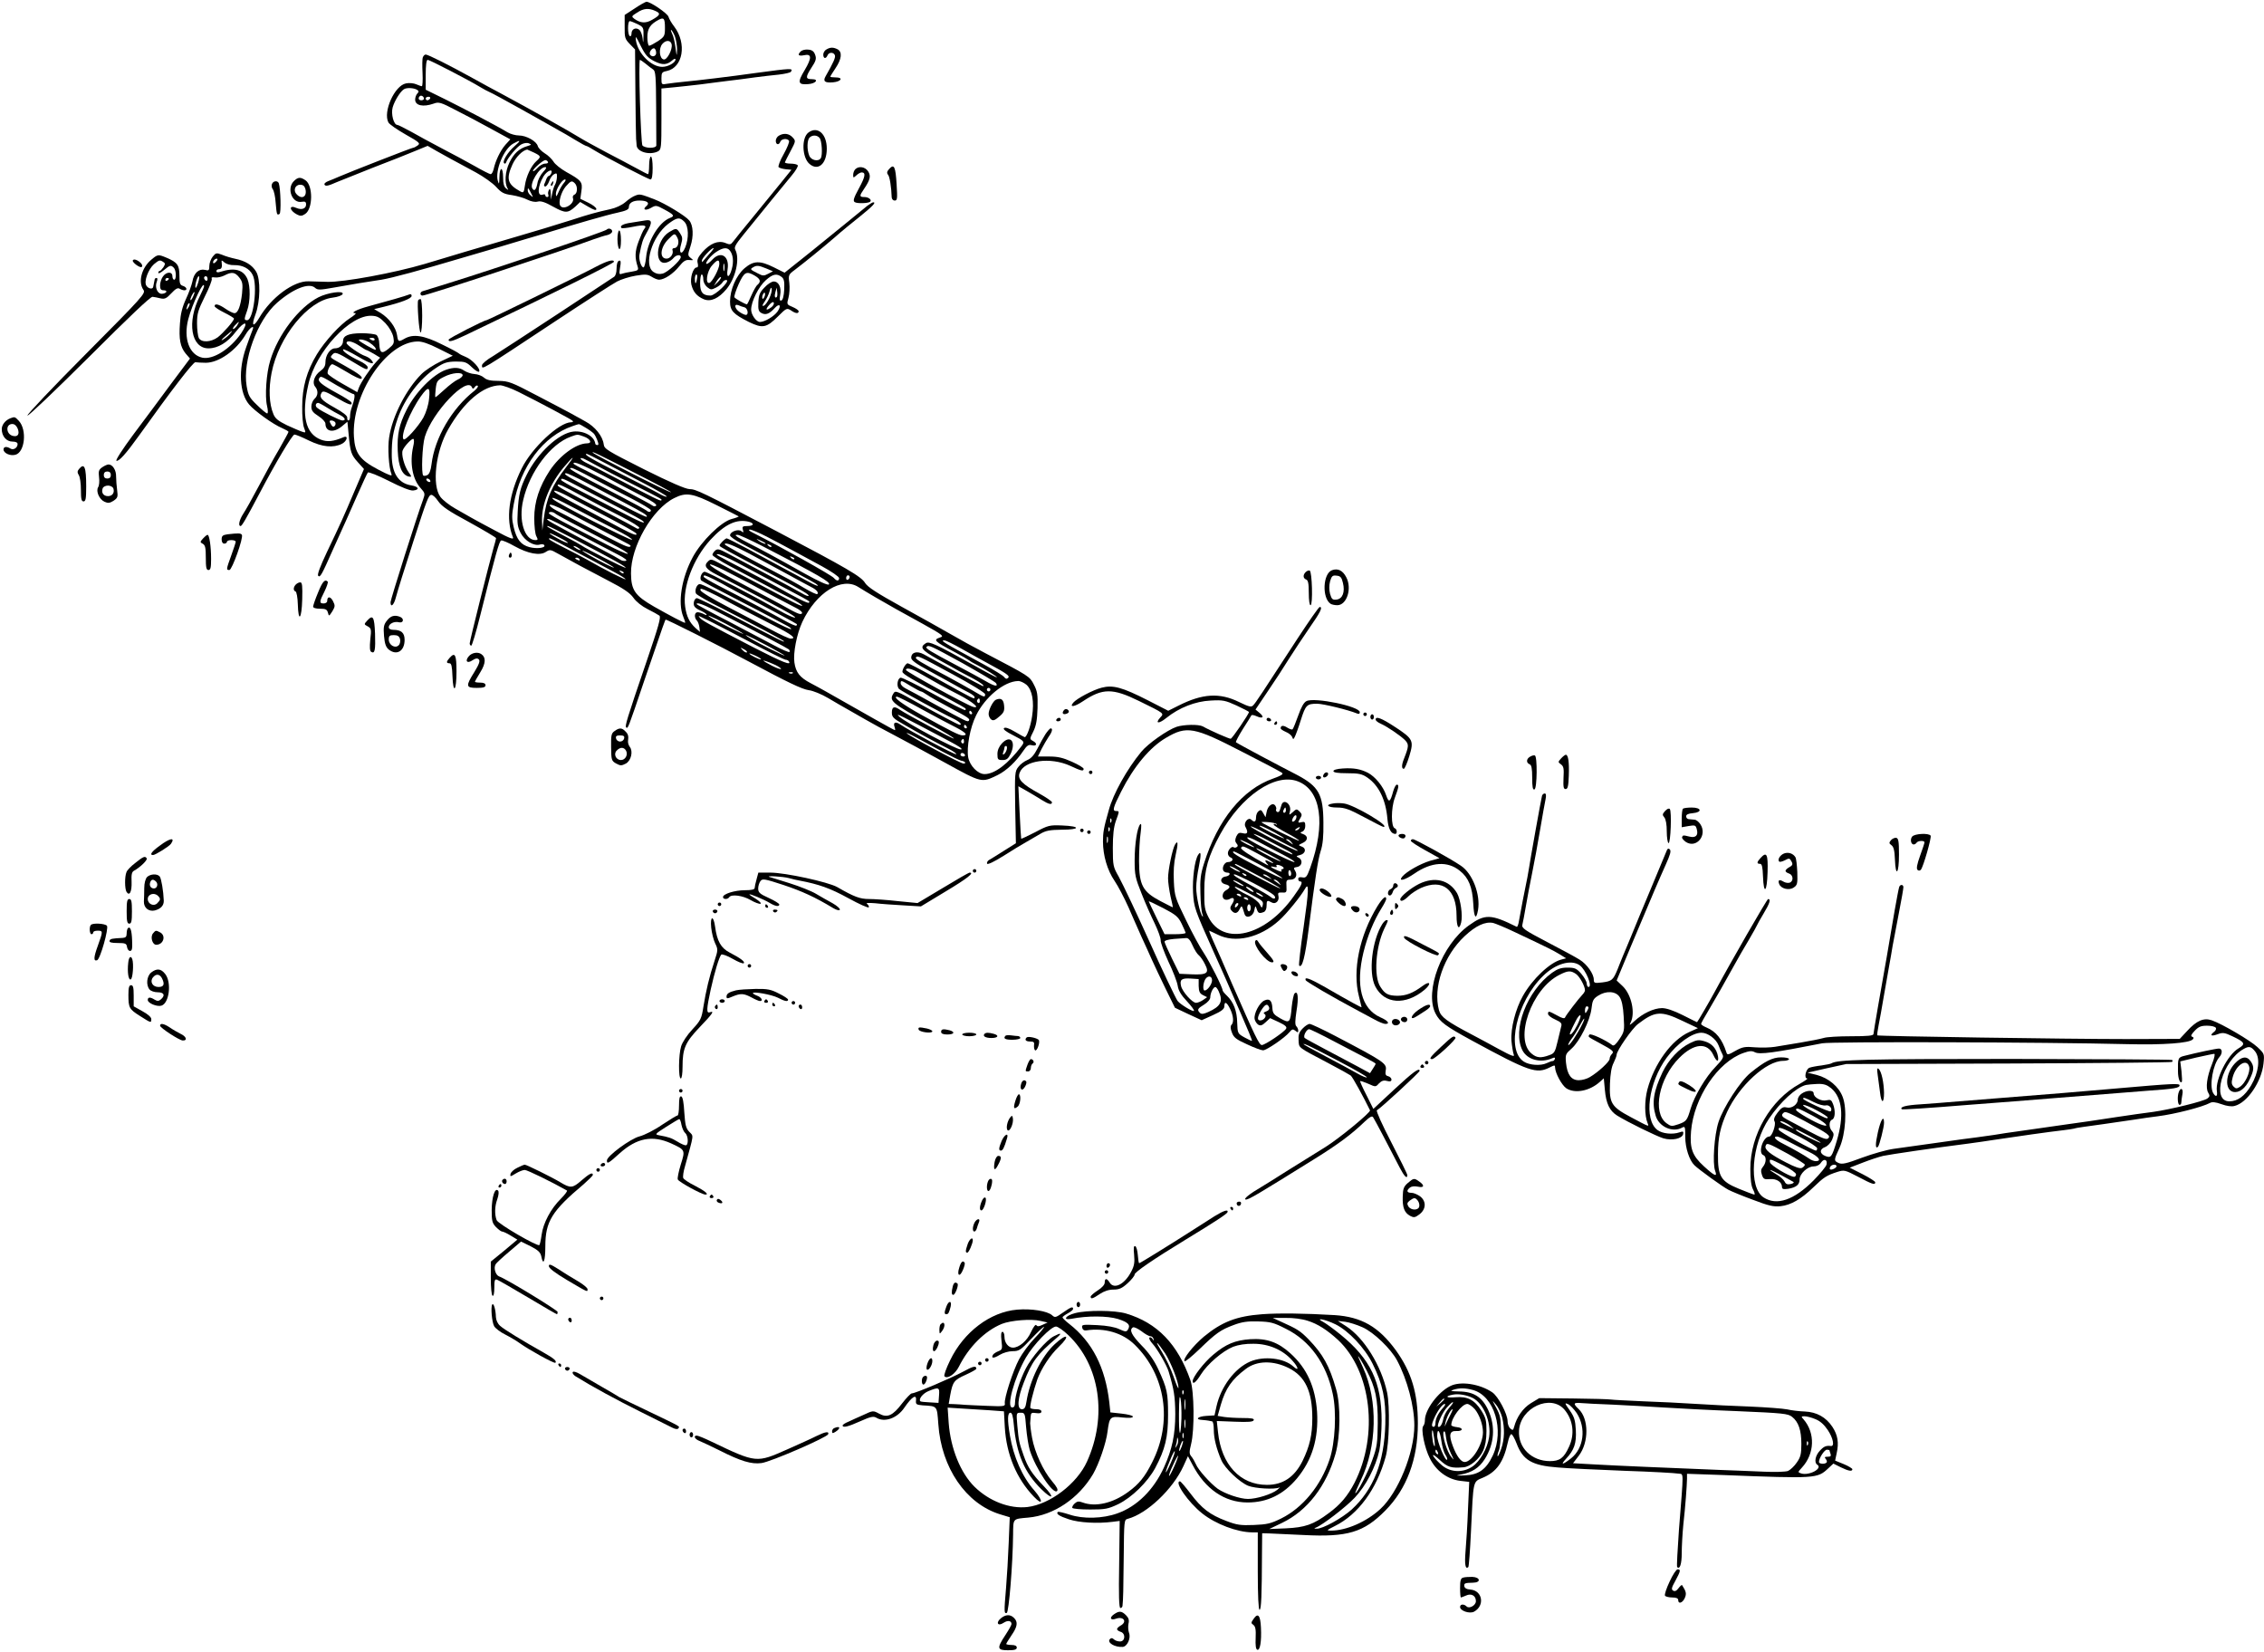 <?xml version="1.0" standalone="no"?>
<!DOCTYPE svg PUBLIC "-//W3C//DTD SVG 20010904//EN"
 "http://www.w3.org/TR/2001/REC-SVG-20010904/DTD/svg10.dtd">
<svg version="1.0" xmlns="http://www.w3.org/2000/svg"
 width="1287pt" height="939pt" viewBox="0 0 1287 939"
 preserveAspectRatio="xMidYMid meet">
<g transform="translate(0,939) scale(0.1,-0.1)"
fill="#000000" stroke="none">
<path d="M3608 9342 l-57 -37 0 -67 c-1 -62 2 -70 29 -98 l30 -31 2 -242 c1
-133 3 -253 4 -267 1 -14 3 -30 3 -37 3 -37 76 -57 122 -33 18 10 19 23 19
184 l0 173 73 7 c39 4 106 11 147 16 41 6 111 14 155 20 44 5 114 14 155 20
41 5 103 13 138 16 34 4 65 11 68 16 13 21 7 21 -201 -7 -140 -20 -343 -44
-400 -49 -38 -4 -85 -9 -102 -12 -32 -6 -33 -5 -33 30 0 32 3 37 29 42 94 19
117 157 43 254 -15 19 -29 44 -32 55 -6 19 -102 85 -125 85 -5 0 -36 -17 -67
-38z m117 -14 c32 -14 29 -24 -17 -50 -37 -22 -67 -20 -102 5 -17 13 -17 15
15 35 38 25 66 27 104 10z m55 -97 c0 -45 -3 -50 -40 -75 -22 -14 -44 -26 -50
-26 -5 0 -10 22 -10 48 0 50 16 74 65 100 29 15 35 7 35 -47z m-156 22 c34
-17 35 -20 34 -68 -1 -42 -2 -44 -5 -13 -2 20 -11 42 -18 48 -20 17 -45 5 -45
-20 0 -12 -4 -18 -10 -15 -13 8 -13 85 0 85 5 0 25 -8 44 -17z m212 -68 c7
-19 13 -54 13 -77 -2 -42 -2 -41 -9 12 -4 31 -12 66 -19 78 -6 12 -9 22 -6 22
3 0 13 -16 21 -35z m-116 -143 c46 -23 71 -22 103 6 10 9 17 10 17 4 0 -18
-42 -42 -75 -42 -63 0 -138 75 -150 150 -4 30 0 25 27 -30 27 -54 41 -69 78
-88z m98 96 c6 -29 -26 -90 -45 -86 -25 5 -30 64 -7 89 20 23 47 21 52 -3z
m-88 -49 c0 -20 -24 -26 -35 -9 -8 13 14 42 26 34 5 -3 9 -14 9 -25z m-60 -61
c15 -13 34 -27 43 -33 14 -9 16 -39 17 -215 1 -113 1 -211 1 -217 -1 -8 -15
-13 -35 -13 -18 0 -38 6 -44 13 -9 12 -24 487 -14 487 2 0 17 -10 32 -22z"/>
<path d="M4698 9109 c-10 -5 -18 -19 -18 -29 0 -24 15 -26 24 -5 7 19 35 20
42 1 5 -12 -9 -43 -53 -120 -16 -28 -4 -38 42 -34 47 4 61 28 16 28 -17 0 -31
2 -31 4 0 3 14 25 30 49 35 52 39 92 11 107 -24 12 -41 12 -63 -1z"/>
<path d="M4552 9098 c-20 -20 -14 -28 18 -22 45 10 46 -14 4 -85 -42 -70 -38
-84 21 -79 43 3 62 28 21 28 -37 0 -38 11 -4 64 26 39 30 52 22 74 -7 20 -17
28 -39 30 -17 2 -36 -3 -43 -10z"/>
<path d="M2404 9065 c-4 -8 -4 -49 -2 -90 2 -41 0 -75 -4 -75 -4 0 -18 5 -32
11 -13 6 -40 9 -58 5 -65 -12 -132 -162 -100 -222 6 -11 50 -41 97 -68 80 -45
86 -51 69 -63 -10 -7 -21 -13 -26 -13 -8 0 -366 -140 -423 -165 -17 -8 -43
-18 -58 -24 -16 -6 -26 -15 -22 -21 6 -10 20 -7 70 15 17 7 107 43 200 80 94
36 203 79 243 96 l73 30 52 -30 c53 -30 79 -44 222 -121 44 -24 96 -61 115
-82 30 -33 44 -41 90 -47 30 -5 70 -16 88 -26 20 -10 43 -15 58 -11 19 5 43
-3 89 -29 69 -38 83 -38 127 2 l26 25 46 -27 c33 -19 46 -23 46 -13 0 8 -21
24 -46 36 l-45 22 6 44 c8 51 0 61 -85 108 -32 18 -66 45 -74 60 -9 14 -31 36
-50 47 -19 12 -36 30 -39 41 -7 27 -65 60 -107 60 -19 0 -48 8 -65 18 -50 31
-244 133 -357 189 l-108 53 0 85 c0 53 4 85 11 85 11 0 241 -119 299 -155 19
-12 43 -24 52 -28 9 -3 92 -48 185 -100 92 -52 186 -104 208 -117 22 -12 65
-37 96 -56 31 -19 59 -34 63 -34 4 0 23 -11 44 -24 60 -37 308 -166 320 -166
8 0 12 23 12 65 0 37 -4 65 -10 65 -5 0 -10 -22 -10 -50 0 -27 -3 -50 -6 -50
-3 0 -33 15 -67 34 -34 18 -111 60 -172 91 -60 32 -126 68 -145 80 -63 39
-285 164 -455 255 -38 20 -110 59 -160 87 -130 72 -252 133 -265 133 -6 0 -13
-7 -16 -15z m-34 -185 c12 -7 12 -12 2 -22 -6 -6 -12 -22 -12 -34 0 -34 45
-44 105 -23 29 11 40 8 126 -37 52 -26 142 -74 202 -107 l108 -59 -28 -31
c-29 -33 -57 -92 -67 -139 -4 -16 -11 -28 -17 -28 -5 0 -47 21 -92 47 -45 25
-129 71 -186 100 -57 30 -135 72 -173 94 -39 21 -74 39 -79 39 -21 0 -37 62
-27 99 10 36 42 89 63 103 14 11 57 9 75 -2z m40 -51 c0 -5 -7 -9 -15 -9 -15
0 -20 12 -9 23 8 8 24 -1 24 -14z m35 1 c-3 -5 -10 -10 -16 -10 -5 0 -9 5 -9
10 0 6 7 10 16 10 8 0 12 -4 9 -10z m480 -271 c-39 -34 -71 -87 -59 -97 4 -4
9 -2 11 5 10 27 62 89 86 102 15 8 33 11 44 6 16 -7 15 -8 -8 -15 -48 -14 -78
-42 -103 -94 -25 -52 -29 -117 -10 -148 6 -9 3 -9 -9 1 -12 9 -17 28 -17 62 0
63 -20 64 -21 2 -1 -41 -2 -44 -9 -21 -17 58 34 183 88 212 43 24 45 18 7 -15z
m110 -36 c41 -20 42 -24 14 -49 -30 -27 -58 -87 -65 -138 -6 -42 -8 -44 -28
-33 -72 40 -80 71 -42 154 20 42 56 78 83 83 1 0 18 -8 38 -17z m80 -53 c3 -6
-4 -10 -16 -10 -12 0 -32 -11 -45 -26 -13 -14 -24 -21 -24 -15 0 11 57 61 70
61 5 0 12 -4 15 -10z m-27 -57 c-15 -16 -30 -45 -33 -65 -7 -37 -18 -48 -29
-29 -17 27 40 121 73 121 10 0 7 -8 -11 -27z m46 -8 c-4 -8 -10 -15 -14 -15
-4 0 -10 -8 -14 -17 -3 -10 -9 -24 -12 -30 -3 -7 -1 -13 6 -13 6 0 16 14 22
30 5 17 18 35 28 40 15 8 17 5 16 -18 -1 -15 -6 -34 -11 -42 -5 -8 -12 -30
-16 -50 l-7 -35 -1 35 c-1 25 -4 31 -10 21 -5 -8 -7 -20 -4 -28 3 -7 0 -13 -6
-13 -6 0 -11 4 -11 10 0 5 -6 7 -14 4 -33 -13 -31 46 4 104 20 32 55 46 44 17z
m73 -53 c-9 -10 -23 -33 -31 -52 -13 -30 -15 -31 -16 -12 0 26 35 82 52 82 6
0 4 -8 -5 -18z m61 -4 c17 -17 15 -57 -2 -64 -8 -3 -12 -12 -9 -20 12 -32 -55
-72 -72 -43 -12 19 5 78 31 109 29 33 35 35 52 18z m-248 -58 c12 -23 12 -24
-3 -11 -10 7 -17 20 -17 29 0 18 3 16 20 -18z"/>
<path d="M3135 8349 c-4 -6 -5 -12 -2 -15 2 -3 7 2 10 11 7 17 1 20 -8 4z"/>
<path d="M4596 8637 c-41 -30 -37 -143 6 -179 49 -42 98 1 98 87 0 84 -52 130
-104 92z m63 -31 c13 -15 18 -97 7 -115 -14 -22 -56 -12 -66 15 -14 35 -12 88
2 102 16 16 43 15 57 -2z"/>
<path d="M4428 8619 c-10 -5 -18 -19 -18 -29 0 -23 18 -27 26 -5 7 17 40 20
49 5 4 -6 -10 -40 -30 -76 -21 -36 -33 -70 -29 -74 5 -5 23 -10 41 -12 l32 -3
-58 -72 c-32 -40 -103 -127 -159 -195 -56 -68 -108 -132 -115 -142 -13 -17
-18 -18 -44 -7 -40 16 -86 -2 -131 -53 -24 -28 -31 -43 -26 -61 4 -16 2 -25
-5 -25 -21 0 -39 -59 -31 -97 10 -42 31 -67 71 -84 39 -16 84 4 129 58 52 63
77 172 50 223 -8 14 1 30 43 82 104 129 239 294 278 341 22 26 37 52 34 57 -3
6 -22 10 -41 10 -20 0 -34 4 -32 8 2 5 16 34 33 65 29 55 29 56 11 76 -21 23
-51 26 -78 10z m-399 -676 c-18 -21 -35 -40 -36 -42 -2 -2 -3 1 -3 8 0 14 54
71 66 71 4 0 -8 -17 -27 -37z m119 24 c19 -22 24 -64 12 -106 -14 -52 -32 -54
-24 -2 12 75 -38 107 -86 56 -13 -14 -27 -25 -32 -25 -16 0 23 49 55 69 37 24
60 26 75 8z m-59 -79 c-1 -28 -40 -100 -56 -106 -25 -7 -15 64 13 97 31 37 44
39 43 9z m28 -35 c-3 -10 -5 -2 -5 17 0 19 2 27 5 18 2 -10 2 -26 0 -35z
m-155 -48 c-2 -14 -6 -25 -8 -25 -2 0 -4 11 -4 25 0 14 4 25 9 25 4 0 6 -11 3
-25z m36 -2 c0 -16 9 -34 22 -45 20 -16 24 -16 50 -3 16 8 33 22 38 31 5 9 15
14 23 12 19 -7 -66 -88 -92 -88 -44 0 -59 18 -59 70 0 28 4 50 9 50 5 0 9 -12
9 -27z m83 -16 l-23 -22 17 28 c10 15 20 25 23 22 3 -3 -5 -16 -17 -28z"/>
<path d="M5055 8430 c-13 -14 -15 -23 -7 -33 10 -11 19 -71 21 -129 1 -10 8
-18 17 -18 15 0 16 11 11 91 -6 101 -14 120 -42 89z"/>
<path d="M4862 8428 c-7 -7 -12 -21 -12 -32 0 -18 1 -18 18 -3 10 10 24 17 30
17 25 0 21 -24 -15 -90 -31 -57 -35 -72 -24 -79 14 -9 79 -7 88 3 10 10 -9 26
-33 26 -29 0 -30 6 -3 45 36 53 41 75 24 101 -17 26 -53 32 -73 12z"/>
<path d="M1670 8360 c-42 -42 -9 -128 46 -117 18 3 24 0 24 -15 0 -24 -25 -33
-55 -20 -44 20 -41 -14 3 -37 19 -10 28 -10 47 3 44 29 45 161 2 191 -29 20
-43 19 -67 -5z m66 -44 c11 -43 -19 -62 -49 -31 -22 21 -10 55 19 55 17 0 25
-7 30 -24z"/>
<path d="M1546 8344 c-4 -9 -1 -23 5 -30 6 -8 14 -42 16 -76 6 -69 7 -73 22
-64 10 6 6 143 -4 174 -6 17 -32 15 -39 -4z"/>
<path d="M3611 8278 c-13 -4 -38 -21 -56 -37 -20 -17 -54 -33 -86 -40 -78 -17
-124 -30 -219 -61 -47 -15 -116 -36 -155 -48 -38 -11 -108 -32 -155 -46 -47
-14 -132 -39 -190 -56 -58 -17 -150 -44 -205 -61 -55 -16 -113 -34 -130 -39
-172 -51 -463 -105 -555 -102 -36 1 -83 2 -106 3 -84 3 -213 -92 -280 -207
-34 -58 -47 -48 -22 18 28 74 30 202 4 244 -23 38 -61 61 -118 73 -24 5 -58
15 -76 23 -32 12 -35 11 -53 -11 -10 -13 -19 -36 -19 -52 0 -26 -3 -29 -25
-23 -34 8 -63 -18 -71 -65 -4 -20 -20 -65 -37 -101 -21 -45 -31 -87 -34 -137
-7 -91 2 -135 32 -172 l25 -29 -107 -143 c-58 -79 -155 -209 -215 -289 -60
-81 -103 -147 -96 -149 14 -5 55 41 126 140 188 263 312 424 323 420 8 -1 34
-3 59 -3 74 0 173 70 226 160 24 41 54 60 39 25 -4 -10 -21 -54 -36 -98 -45
-126 -38 -259 17 -324 31 -37 138 -114 187 -134 20 -9 37 -18 37 -22 0 -3 -24
-47 -53 -98 -30 -50 -82 -146 -117 -212 -35 -66 -74 -136 -87 -155 -22 -34
-31 -70 -15 -70 7 0 30 39 107 185 93 177 187 335 199 335 7 0 44 -15 82 -34
76 -37 138 -43 187 -19 30 15 39 50 10 38 -58 -25 -92 -28 -129 -14 -88 34
-112 137 -71 314 42 186 237 397 361 390 31 -1 46 -10 77 -42 23 -25 40 -55
45 -79 6 -35 4 -40 -27 -66 -39 -32 -50 -26 -53 29 0 21 -8 43 -16 49 -8 5
-47 10 -86 10 -74 -1 -104 -14 -104 -45 0 -23 -20 -41 -46 -41 -27 0 -54 -39
-54 -79 0 -21 -8 -35 -29 -50 -33 -24 -48 -66 -30 -88 19 -22 18 -51 -3 -70
-10 -9 -18 -29 -18 -44 0 -23 9 -34 40 -54 22 -14 40 -33 40 -43 0 -47 47 -54
94 -15 l31 26 7 -72 c9 -100 14 -116 53 -159 l34 -38 -54 -126 c-64 -151 -78
-182 -156 -345 -38 -81 -57 -129 -50 -136 11 -11 19 3 85 152 76 168 82 181
137 306 29 66 56 124 60 129 4 5 57 -16 120 -48 71 -36 121 -56 138 -54 38 4
32 22 -11 29 -74 12 -111 70 -111 174 0 87 7 128 34 207 39 112 124 225 217
286 46 31 63 36 113 37 52 0 61 -3 92 -33 20 -19 37 -29 41 -24 9 15 -39 68
-76 83 -18 7 -35 16 -38 19 -3 4 -47 28 -99 53 -102 51 -162 60 -211 32 -35
-20 -37 -19 -43 21 -7 44 -45 95 -93 125 l-37 22 54 13 c101 25 159 47 159 62
0 10 -6 12 -17 7 -19 -8 -117 -36 -228 -66 -67 -18 -106 -39 -75 -39 8 0 -6
-13 -31 -29 -55 -35 -142 -130 -187 -204 -58 -95 -84 -189 -84 -297 -1 -52 4
-108 11 -123 10 -27 10 -28 -11 -21 -13 4 -52 21 -87 37 -49 24 -67 38 -77 64
-24 57 -28 143 -10 234 40 205 207 410 346 427 32 4 55 13 58 21 7 21 -85 8
-138 -19 -111 -57 -230 -212 -274 -360 -22 -70 -31 -203 -18 -257 6 -25 6 -43
1 -43 -5 0 -31 21 -58 48 -43 41 -50 54 -59 108 -24 142 60 374 173 473 91 80
182 116 216 85 14 -13 27 -13 105 1 49 9 114 20 144 25 30 5 88 14 128 20 61
10 220 53 462 125 25 7 122 36 215 63 94 28 199 60 235 70 199 61 373 111 430
123 50 11 65 18 65 32 0 23 22 37 60 37 43 0 60 -13 41 -30 -26 -21 -8 -30 24
-12 28 16 31 16 75 -8 58 -31 62 -38 33 -49 -62 -24 -127 -132 -135 -223 -3
-32 -10 -58 -15 -58 -13 0 -28 46 -23 72 13 69 19 87 41 125 34 59 32 77 -8
70 -18 -3 -54 -9 -81 -13 -44 -6 -66 -18 -54 -30 3 -3 32 0 66 7 62 13 82 9
63 -13 -6 -7 -20 -39 -32 -71 -21 -56 -22 -91 -5 -143 6 -19 2 -22 -33 -28
-22 -3 -48 -9 -57 -12 -15 -6 -16 -2 -10 36 6 33 4 41 -6 38 -9 -3 -14 -20
-14 -44 0 -24 -6 -43 -15 -48 -8 -5 -152 -100 -320 -211 -168 -110 -333 -218
-367 -239 -35 -20 -63 -44 -63 -52 0 -27 -18 -38 420 252 168 111 325 212 348
224 23 12 70 27 106 33 55 9 67 8 90 -6 14 -9 33 -17 43 -17 31 1 80 34 113
75 25 31 38 39 58 37 25 -2 26 -2 8 12 -17 14 -17 17 -1 66 19 57 16 120 -7
147 -21 26 -138 97 -198 120 -81 31 -83 31 -109 21z m279 -148 c25 -25 27 -94
5 -147 -20 -48 -39 -32 -23 19 9 31 8 41 -6 62 -20 31 -22 31 -62 7 -79 -48
-87 -201 -9 -171 12 4 27 15 34 24 15 18 41 21 41 5 0 -19 -75 -87 -103 -94
-18 -5 -36 -2 -52 9 -59 39 -8 203 83 273 51 38 65 40 92 13z m-40 -90 c14
-25 4 -60 -17 -60 -8 0 -13 -6 -10 -12 7 -21 -12 -48 -34 -48 -42 0 -36 65 11
111 34 34 36 35 50 9z m-2620 -135 c-7 -9 -15 -13 -17 -11 -7 7 7 26 19 26 6
0 6 -6 -2 -15z m102 -22 c46 1 86 -19 104 -55 30 -57 5 -258 -31 -258 -18 0
-18 5 0 55 18 51 19 136 2 178 -23 54 -73 68 -154 42 -15 -5 -23 -3 -23 4 0 6
7 11 15 11 15 0 19 12 15 40 -2 12 1 12 16 -2 11 -9 34 -16 56 -15z m28 -70
c19 -25 21 -36 16 -91 -8 -71 -23 -112 -43 -112 -8 0 -31 11 -51 25 -38 26
-62 32 -62 15 0 -6 25 -22 55 -37 30 -15 55 -30 55 -34 0 -13 -61 -82 -92
-106 -40 -29 -93 -31 -108 -4 -5 11 -10 48 -10 83 0 56 6 75 44 152 25 49 42
94 40 101 -4 8 2 11 18 8 13 -2 37 3 53 11 42 22 60 20 85 -11z m-233 -28 c-6
-19 -12 -33 -15 -31 -7 7 9 66 18 66 4 0 3 -16 -3 -35z m53 19 c0 -8 -4 -12
-10 -9 -5 3 -10 10 -10 16 0 5 5 9 10 9 6 0 10 -7 10 -16z m-20 -41 c0 -5 -11
-30 -24 -56 -75 -147 -50 -297 49 -297 54 0 109 33 156 95 52 66 76 59 30 -9
-62 -90 -160 -152 -221 -139 -74 16 -108 109 -80 218 23 88 90 228 90 188z
m-62 -58 c-6 -14 -13 -23 -15 -21 -5 5 15 46 22 46 3 0 -1 -11 -7 -25z m-27
-62 c-12 -20 -14 -14 -5 12 4 9 9 14 11 11 3 -2 0 -13 -6 -23z m277 -103 c-7
-11 -17 -20 -22 -20 -5 0 -1 9 9 20 10 11 20 20 22 20 2 0 -2 -9 -9 -20z m-44
-51 c-10 -11 -28 -25 -39 -31 -11 -6 -4 4 15 20 41 36 51 41 24 11z m826 -29
c0 -5 -7 -7 -15 -4 -8 4 -15 8 -15 10 0 2 7 4 15 4 8 0 15 -4 15 -10z m-30
-17 c27 -18 41 -35 35 -41 -4 -4 -95 48 -95 54 0 10 38 2 60 -13z m-58 -18
c20 -14 39 -25 42 -25 3 0 21 -10 41 -21 l36 -22 -24 -26 c-32 -35 -85 -113
-97 -145 l-9 -25 -81 46 c-45 25 -84 52 -87 59 -5 14 14 54 26 54 5 0 42 -20
82 -44 40 -25 77 -42 82 -39 14 8 -11 28 -93 74 -91 51 -85 45 -71 63 15 18
26 14 117 -41 78 -47 84 -49 84 -30 0 8 -21 24 -47 36 -56 26 -100 57 -92 65
3 3 40 -15 83 -40 75 -44 102 -51 77 -20 -7 9 -23 18 -34 22 -30 9 -107 63
-107 74 0 18 35 10 72 -15z m450 -16 l82 -41 -70 -33 c-38 -18 -87 -50 -108
-71 -87 -87 -166 -240 -184 -361 -9 -57 -2 -170 13 -207 7 -15 -10 -9 -75 25
-105 55 -132 93 -138 186 -16 239 184 539 361 542 25 1 64 -12 119 -40z m-578
-209 c47 -27 90 -50 96 -50 10 0 6 -30 -11 -78 -5 -13 -9 -34 -9 -48 0 -13 -4
-24 -9 -24 -5 0 -8 7 -7 16 1 11 -25 31 -74 58 -74 41 -88 58 -71 85 7 11 23
6 81 -28 74 -43 94 -49 88 -29 -2 6 -39 30 -82 53 -86 47 -112 68 -102 84 10
15 6 17 100 -39z m-53 -128 c24 -15 56 -33 72 -41 29 -15 36 -31 13 -31 -14 0
-121 53 -143 72 -13 10 -9 28 6 28 4 0 27 -12 52 -28z m45 -83 c3 -6 2 -15 -4
-21 -7 -7 -14 -3 -21 11 -10 17 -9 21 3 21 8 0 18 -5 22 -11z"/>
<path d="M4930 8220 c-35 -28 -37 -30 -115 -94 -38 -31 -134 -109 -212 -172
l-143 -114 -60 30 c-80 40 -116 39 -168 -5 -47 -41 -82 -121 -82 -189 0 -52
18 -71 107 -116 78 -38 100 -34 166 32 47 47 50 48 73 34 27 -19 44 -20 44 -5
0 5 -15 16 -34 24 -34 14 -34 15 -24 52 6 21 8 59 5 85 -6 45 -4 48 31 74 53
40 165 131 232 189 31 28 94 79 139 115 74 60 94 81 74 80 -5 -1 -19 -10 -33
-20z m-574 -356 l38 -16 -27 -14 c-24 -13 -31 -13 -59 2 -44 22 -45 24 -28 34
21 13 32 12 76 -6z m-65 -41 c32 -19 36 -34 15 -52 -8 -6 -23 -34 -35 -61 -12
-28 -23 -50 -25 -50 -9 0 -66 32 -71 40 -3 5 8 39 24 75 32 70 44 76 92 48z
m152 -7 c14 -11 17 -25 15 -72 -2 -36 -8 -59 -16 -62 -10 -3 -12 4 -7 31 8 43
-8 77 -37 77 -11 0 -35 -15 -52 -34 -27 -27 -33 -43 -35 -84 -2 -42 1 -53 19
-62 23 -12 44 -4 74 29 28 31 40 14 15 -21 -20 -27 -72 -58 -99 -58 -21 0 -50
41 -50 70 0 46 43 132 84 168 40 35 61 39 89 18z m-70 -122 c-10 -21 -24 -40
-32 -42 -10 -3 -8 4 6 24 11 16 24 43 28 59 5 20 10 24 12 13 2 -9 -4 -33 -14
-54z m43 8 c-11 -10 -15 4 -8 28 l7 25 3 -23 c2 -13 1 -26 -2 -30z m-70 2 c-4
-9 -9 -15 -11 -12 -3 3 -3 13 1 22 4 9 9 15 11 12 3 -3 3 -13 -1 -22z m38 -61
c-29 -21 -36 -15 -12 13 14 16 24 21 27 13 2 -7 -4 -18 -15 -26z m-151 0 c18
-6 24 -43 7 -43 -6 0 -22 7 -35 16 -29 19 -35 50 -7 39 9 -4 25 -10 35 -12z"/>
<path d="M3449 8085 c-12 -12 -620 -218 -904 -306 -71 -22 -136 -42 -142 -44
-17 -5 -17 -25 -1 -25 23 0 795 254 973 320 28 10 62 21 78 24 15 4 27 13 27
21 0 14 -21 21 -31 10z"/>
<path d="M3510 8031 c0 -28 5 -53 10 -56 6 -4 10 15 10 49 0 31 -4 56 -10 56
-5 0 -10 -22 -10 -49z"/>
<path d="M859 7913 c-54 -46 -75 -125 -44 -170 14 -20 2 -34 -325 -363 -187
-188 -337 -346 -334 -352 4 -5 161 145 350 333 223 223 349 343 361 342 10 -1
30 -5 46 -9 23 -5 33 -1 61 29 23 25 37 33 47 26 8 -5 20 -9 27 -9 19 0 14 18
-8 25 -17 5 -20 15 -20 59 0 59 -12 75 -73 101 -48 20 -50 20 -88 -12z m69
-12 c12 -7 12 -12 1 -30 -8 -11 -17 -21 -21 -21 -5 0 -8 -5 -8 -11 0 -6 14 1
31 15 35 29 40 31 57 14 14 -14 16 -68 2 -68 -5 0 -10 9 -10 20 0 28 -35 26
-54 -2 -9 -12 -16 -35 -16 -50 0 -22 5 -28 21 -28 11 0 17 -4 14 -10 -3 -5
-15 -10 -26 -10 -24 0 -40 37 -28 68 5 13 5 22 -1 22 -6 0 -11 -4 -11 -10 -1
-5 -3 -14 -4 -20 -1 -5 -3 -14 -4 -20 -2 -17 -30 -11 -40 8 -13 24 12 91 44
120 29 24 34 26 53 13z m32 -95 c0 -3 -4 -8 -10 -11 -5 -3 -10 -1 -10 4 0 6 5
11 10 11 6 0 10 -2 10 -4z"/>
<path d="M755 7910 c-6 -10 42 -46 51 -37 8 8 -4 25 -26 37 -12 6 -21 7 -25 0z"/>
<path d="M3390 7875 c-76 -41 -617 -305 -624 -305 -14 0 -216 -103 -216 -111
0 -15 20 -10 94 25 520 248 846 409 846 418 0 16 -37 6 -100 -27z"/>
<path d="M2377 7683 c-7 -16 5 -183 14 -183 5 0 9 43 9 95 0 53 -4 95 -9 95
-6 0 -12 -3 -14 -7z"/>
<path d="M2535 7288 c-74 -26 -175 -129 -224 -228 -42 -83 -54 -139 -50 -233
4 -90 25 -138 64 -146 16 -3 16 0 -3 26 -24 34 -42 101 -33 123 9 24 53 70 61
65 5 -3 4 -22 -1 -42 -21 -92 -5 -185 41 -236 27 -30 27 -33 15 -67 -31 -82
-185 -568 -185 -583 0 -33 19 -17 30 26 15 54 40 135 102 327 74 229 84 255
99 257 8 2 26 -15 40 -36 21 -30 59 -56 178 -120 83 -46 151 -86 151 -90 0 -4
-7 -30 -15 -57 -23 -81 -135 -527 -135 -541 0 -7 4 -13 9 -13 4 0 27 75 50
168 90 360 109 426 120 430 6 2 40 -12 75 -32 77 -43 145 -56 179 -33 22 14
27 14 67 -9 80 -45 164 -90 285 -153 91 -47 126 -71 146 -99 15 -22 48 -48 80
-64 30 -15 60 -32 67 -37 11 -7 -4 -60 -73 -262 -114 -333 -124 -368 -115
-374 10 -6 8 -13 102 265 116 340 118 343 122 348 4 3 301 -146 476 -240 215
-115 300 -156 338 -161 24 -3 73 -23 110 -45 37 -22 85 -50 107 -62 22 -12 69
-39 105 -60 36 -21 108 -60 160 -87 52 -27 183 -98 290 -157 214 -118 209
-116 302 -71 50 25 104 76 145 137 21 31 30 37 49 32 29 -7 32 11 5 25 -18 10
-18 12 3 53 16 33 22 65 24 133 2 78 -1 96 -21 134 -24 47 -25 47 -277 179
-58 30 -145 78 -195 107 -49 28 -175 99 -279 156 -143 79 -193 112 -208 135
-22 37 -99 82 -508 297 -419 220 -454 237 -491 237 -23 1 -109 38 -259 113
-208 105 -225 115 -228 141 -6 47 -49 101 -105 131 -29 16 -66 36 -83 46 -17
9 -103 55 -190 100 -148 78 -163 83 -220 84 -46 0 -67 5 -82 18 -12 11 -36 20
-55 21 -18 1 -44 10 -58 19 -26 19 -59 21 -104 5z m95 -31 c0 -6 -12 -18 -27
-24 -16 -7 -50 -33 -77 -58 -27 -25 -50 -44 -51 -43 -2 2 -1 24 2 49 5 42 9
48 47 67 46 24 106 29 106 9z m53 -69 c4 -10 8 -9 16 2 5 8 13 11 17 7 4 -4
-5 -16 -19 -28 -128 -100 -226 -268 -244 -418 -4 -34 -12 -55 -23 -61 -10 -5
-20 -6 -24 -3 -12 12 -6 170 9 220 42 140 241 348 268 281z m265 -26 c126 -63
296 -154 306 -163 6 -6 3 -9 -7 -9 -68 0 -224 -146 -281 -262 -74 -149 -92
-290 -50 -392 6 -15 -17 -7 -97 36 -57 30 -120 64 -139 75 -19 11 -61 35 -93
53 -32 18 -69 47 -83 65 -50 66 -28 260 44 385 89 156 198 248 295 250 15 0
63 -17 105 -38z m-509 -39 c-3 -34 -17 -78 -32 -106 -30 -53 -103 -134 -113
-124 -19 19 38 160 99 245 42 59 54 55 46 -15z m890 -164 c19 -11 39 -26 46
-33 11 -11 30 -57 26 -63 -3 -6 -16 -2 -17 5 -5 42 -64 75 -124 69 -82 -8
-205 -122 -266 -246 -37 -74 -46 -113 -51 -208 -4 -68 -1 -88 17 -123 23 -44
76 -76 110 -65 10 3 21 2 24 -4 10 -15 -42 -22 -84 -11 -49 13 -73 43 -90 114
-11 46 -11 69 0 128 38 217 169 390 335 446 17 6 32 11 35 11 3 1 20 -8 39
-20z m-11 -50 c38 -13 51 -39 19 -39 -62 -1 -154 -68 -212 -155 -59 -90 -88
-177 -88 -270 0 -45 5 -91 12 -103 10 -19 9 -22 -6 -22 -62 1 -96 113 -69 227
37 162 156 320 271 361 39 14 37 14 73 1z m285 -204 c119 -60 214 -111 212
-113 -5 -6 -431 210 -445 225 -10 11 24 -5 233 -112z m-159 51 c55 -29 156
-82 224 -117 67 -35 122 -67 122 -71 0 -4 -15 1 -34 11 -18 11 -119 63 -224
116 -169 85 -220 115 -196 115 3 0 52 -24 108 -54z m-227 -23 c-80 -104 -112
-177 -126 -293 l-8 -65 -2 56 c-2 95 46 211 127 307 59 69 64 66 9 -5z m173
12 c30 -17 125 -66 210 -109 167 -85 165 -84 159 -90 -5 -5 -41 13 -249 122
-80 42 -159 83 -177 91 -34 17 -46 35 -15 24 9 -4 42 -21 72 -38z m42 -60 c78
-42 180 -95 225 -118 50 -25 79 -45 73 -51 -6 -6 -14 -5 -22 1 -13 11 -259
139 -380 200 -38 18 -68 35 -68 38 0 15 43 -3 172 -70z m-67 -11 c55 -30 153
-81 218 -114 64 -33 117 -65 117 -70 0 -12 -13 -13 -26 -1 -5 4 -72 41 -149
81 -282 147 -305 161 -274 160 7 -1 59 -26 114 -56z m-31 -28 c55 -29 151 -79
211 -111 116 -61 138 -75 131 -82 -4 -4 -73 30 -376 190 -81 42 -102 57 -81
57 7 0 59 -24 115 -54z m-889 14 c3 -5 2 -10 -4 -10 -5 0 -13 5 -16 10 -3 6
-2 10 4 10 5 0 13 -4 16 -10z m864 -46 c58 -31 158 -83 221 -116 63 -33 119
-64 124 -69 24 -22 -18 -5 -134 56 -69 36 -171 89 -227 118 -57 28 -103 55
-103 59 0 14 11 9 119 -48z m6 -47 c61 -33 158 -84 218 -114 59 -30 105 -59
101 -64 -3 -6 -10 -6 -17 -1 -7 5 -91 50 -187 100 -226 117 -260 136 -260 144
0 11 25 0 145 -65z m-71 -6 c39 -21 137 -73 218 -115 82 -43 150 -82 154 -87
11 -18 -17 -8 -89 30 -39 21 -137 73 -217 116 -80 42 -149 81 -154 86 -22 21
21 7 88 -30z m829 -42 c67 -34 124 -62 126 -64 1 -2 -16 -9 -40 -15 -60 -16
-172 -126 -221 -217 -64 -119 -86 -260 -54 -338 8 -19 13 -35 10 -35 -8 0 -86
41 -176 92 -108 62 -130 93 -131 188 -2 153 121 367 246 429 68 34 104 28 240
-40z m-802 -20 c62 -33 163 -86 224 -117 60 -30 104 -57 97 -60 -12 -4 -425
208 -446 229 -24 22 18 5 125 -52z m145 -120 c65 -34 133 -69 149 -78 21 -10
25 -16 14 -19 -14 -3 -49 14 -279 135 -52 28 -114 60 -138 72 -23 12 -40 26
-37 31 4 6 42 -9 89 -34 45 -25 136 -72 202 -107z m-260 92 c9 -8 106 -60 317
-170 60 -31 103 -57 95 -59 -7 -1 -58 21 -114 50 -55 29 -153 80 -217 113 -64
33 -117 63 -117 68 0 10 24 9 36 -2z m14 -54 c25 -13 97 -50 160 -84 63 -33
144 -75 180 -94 43 -22 59 -35 47 -37 -10 -2 -23 1 -30 6 -7 5 -55 32 -107 59
-310 164 -327 174 -302 173 4 0 27 -11 52 -23z m1088 7 c32 -9 27 -24 -9 -24
-27 0 -31 -3 -26 -21 5 -17 3 -18 -9 -8 -17 14 -64 -3 -64 -24 0 -7 28 -27 63
-45 34 -18 100 -53 147 -78 47 -26 123 -67 170 -92 47 -25 94 -51 105 -58 35
-24 4 -15 -49 15 -28 15 -91 50 -141 76 -49 27 -139 75 -198 107 -60 32 -112
58 -116 58 -4 0 -16 -9 -27 -21 -18 -20 -18 -21 1 -32 29 -18 153 -84 300
-161 159 -84 198 -107 191 -113 -3 -3 -20 4 -38 15 -18 11 -109 60 -203 110
-93 49 -193 103 -222 118 -43 23 -54 26 -67 15 -9 -8 -16 -19 -16 -25 0 -6 46
-36 103 -66 56 -30 143 -76 192 -102 50 -27 118 -63 153 -80 34 -18 62 -36 62
-41 0 -5 -39 13 -87 39 -49 26 -142 75 -208 110 -66 34 -143 75 -172 91 -49
26 -53 27 -69 11 -25 -24 -12 -43 53 -76 128 -65 408 -214 427 -228 43 -29 -8
-12 -72 25 -130 74 -411 221 -426 221 -17 0 -32 -38 -19 -50 4 -4 89 -49 188
-100 99 -51 203 -105 230 -120 28 -15 61 -33 73 -39 13 -7 22 -15 19 -17 -3
-3 -54 21 -113 52 -312 164 -392 204 -406 204 -16 0 -30 -33 -22 -53 2 -7 68
-45 147 -84 232 -119 358 -186 354 -189 -3 -4 -11 0 -303 152 -100 52 -186 94
-192 94 -13 0 -23 -26 -16 -44 3 -8 19 -20 35 -26 16 -7 32 -17 35 -22 4 -6
-3 -5 -14 1 -11 6 -28 11 -36 11 -19 0 -21 -31 -4 -48 6 -6 12 -23 14 -38 l3
-26 -26 23 c-34 32 -50 65 -58 120 -16 110 45 272 143 380 83 90 150 121 220
103z m-1009 -90 c244 -128 312 -166 307 -171 -4 -4 -222 106 -251 127 -5 4
-50 29 -100 55 -98 52 -102 55 -90 55 4 0 65 -30 134 -66z m1109 6 c42 -22
109 -57 147 -78 39 -21 114 -62 168 -91 53 -29 97 -59 97 -67 0 -18 -14 -18
-30 1 -13 16 -305 179 -460 257 -21 10 -28 17 -17 18 9 0 52 -18 95 -40z
m-1177 -6 c28 -14 49 -27 47 -30 -3 -2 -29 9 -59 26 -66 36 -57 40 12 4z
m1151 -47 c324 -167 392 -207 380 -219 -6 -6 -57 17 -138 62 -153 86 -264 146
-319 173 -22 11 -49 26 -60 33 -17 12 -17 14 -2 14 9 0 72 -29 139 -63z
m-1043 -41 c86 -46 180 -96 209 -111 29 -15 55 -32 58 -37 6 -9 -124 56 -219
111 -21 12 -79 42 -128 67 -82 42 -101 54 -82 54 4 0 77 -38 162 -84z m1060
58 c14 -12 -19 -1 -35 12 -18 14 -18 14 6 3 14 -6 27 -13 29 -15z m-91 -60
c59 -32 157 -84 217 -117 61 -33 122 -67 137 -74 30 -15 43 -31 34 -40 -3 -3
-36 12 -73 34 -37 23 -122 69 -188 103 -166 87 -265 141 -265 146 0 14 44 -3
138 -52z m127 38 c-3 -3 -11 0 -18 7 -9 10 -8 11 6 5 10 -3 15 -9 12 -12z
m-1085 -18 c0 -2 -9 0 -20 6 -11 6 -20 13 -20 16 0 2 9 0 20 -6 11 -6 20 -13
20 -16z m105 -50 c47 -25 85 -48 85 -50 0 -5 -74 32 -140 70 -76 44 -35 29 55
-20z m782 -20 c49 -26 115 -61 148 -79 33 -18 105 -56 160 -85 115 -61 110
-58 103 -66 -6 -5 -72 28 -183 91 -22 13 -96 52 -165 88 -187 97 -187 97 -168
97 10 0 57 -21 105 -46z m328 18 c-3 -3 -11 0 -18 7 -9 10 -8 11 6 5 10 -3 15
-9 12 -12z m-1220 -2 c3 -6 -1 -7 -9 -4 -18 7 -21 14 -7 14 6 0 13 -4 16 -10z
m1110 -213 c50 -26 105 -55 123 -64 32 -17 42 -33 20 -33 -7 0 -33 12 -58 26
-25 14 -88 49 -140 76 -52 28 -146 77 -208 110 -61 33 -110 64 -106 69 5 8 99
-39 369 -184z m-860 135 c-3 -3 -11 0 -18 7 -9 10 -8 11 6 5 10 -3 15 -9 12
-12z m513 -35 c26 -13 65 -34 87 -47 22 -12 83 -45 135 -72 110 -58 243 -130
249 -135 2 -2 2 -6 -2 -9 -3 -3 -32 9 -64 27 -62 35 -245 132 -380 201 -46 24
-83 46 -83 50 0 12 6 10 58 -15z m772 14 c0 -6 -4 -13 -10 -16 -5 -3 -10 1
-10 9 0 9 5 16 10 16 6 0 10 -4 10 -9z m150 -118 c93 -54 122 -70 264 -148
115 -64 124 -71 101 -78 -42 -14 -36 -21 85 -85 36 -19 72 -40 80 -46 8 -7 29
-18 45 -26 42 -21 121 -70 111 -70 -4 0 -62 30 -129 68 -221 123 -255 138
-274 126 -37 -23 -24 -39 64 -89 48 -26 103 -57 122 -68 19 -10 57 -30 83 -44
42 -22 69 -43 55 -43 -2 0 -71 37 -153 81 -82 45 -164 90 -183 100 -39 21 -71
11 -71 -20 0 -14 28 -34 98 -72 53 -29 120 -66 147 -81 28 -16 65 -36 83 -45
17 -9 32 -20 32 -25 0 -15 10 -20 -243 121 -70 39 -132 71 -137 71 -10 0 -30
-32 -30 -48 0 -13 52 -43 280 -164 85 -46 85 -46 77 -54 -3 -3 -83 37 -178 90
-95 53 -180 95 -189 94 -19 -4 -25 -51 -8 -65 17 -14 250 -141 306 -167 36
-17 55 -36 37 -36 -7 0 -135 68 -235 124 -122 69 -130 72 -140 56 -28 -44 -15
-55 213 -180 76 -41 134 -76 129 -78 -7 -2 -266 136 -307 164 -31 22 -45 17
-45 -16 0 -26 8 -34 68 -68 81 -47 178 -100 250 -136 30 -15 51 -30 48 -33 -5
-6 -266 133 -318 169 -28 19 -43 12 -32 -16 3 -9 4 -16 1 -16 -3 0 -54 28
-114 62 -59 34 -137 78 -173 98 -36 20 -83 47 -104 59 -22 13 -62 34 -88 48
-61 32 -84 61 -92 117 -8 53 13 162 45 231 79 168 225 259 319 198 19 -12 64
-39 100 -60z m-876 -4 c40 -23 192 -102 296 -155 103 -52 131 -74 94 -74 -8 0
-57 22 -107 49 -51 27 -162 86 -247 130 -89 46 -156 87 -158 96 -3 13 6 11 50
-10 29 -14 62 -30 72 -36z m-43 -67 c260 -134 415 -216 423 -223 5 -5 7 -11 4
-15 -4 -3 -44 14 -90 39 -46 24 -163 86 -260 137 -98 50 -178 94 -178 96 0 12
34 0 101 -34z m-36 -58 c22 -10 127 -65 234 -121 107 -57 200 -103 207 -103 7
0 16 -4 19 -10 15 -25 -37 -4 -193 76 -267 138 -296 154 -312 171 -8 9 -10 14
-5 11 6 -3 28 -14 50 -24z m102 -20 c48 -26 93 -51 98 -56 10 -10 -155 72
-185 92 -36 23 5 7 87 -36z m227 -120 c59 -31 106 -58 106 -60 0 -5 -146 68
-192 96 -62 38 -19 20 86 -36z m1115 -23 c47 -27 113 -63 146 -81 111 -60 127
-72 116 -83 -8 -8 -15 -6 -23 5 -7 9 -58 40 -113 70 -241 131 -252 138 -226
138 8 0 52 -22 100 -49z m4 -81 c99 -56 185 -106 189 -113 14 -22 -9 -18 -58
11 -27 16 -102 56 -166 90 -149 79 -179 97 -171 105 12 13 23 7 206 -93z
m-1227 62 c-4 -3 -14 2 -24 12 -16 18 -16 18 6 6 13 -6 21 -14 18 -18z m80
-40 c-5 -4 -66 26 -66 33 0 3 16 -3 35 -12 19 -9 33 -18 31 -21z m1092 -86
c102 -55 182 -104 182 -112 0 -20 -5 -18 -69 20 -31 18 -99 56 -151 84 -147
77 -181 98 -173 106 11 10 14 9 211 -98z m-978 32 c0 -4 -22 3 -50 17 -27 14
-50 27 -50 30 0 2 23 -5 50 -17 28 -11 50 -25 50 -30z m783 -22 c92 -53 155
-88 228 -125 79 -41 125 -80 81 -69 -33 9 -382 200 -382 210 0 15 31 8 73 -16z
m-716 -2 c-3 -3 -12 -4 -19 -1 -8 3 -5 6 6 6 11 1 17 -2 13 -5z m671 -74 c27
-16 53 -30 57 -30 4 0 19 -8 33 -18 15 -11 72 -43 127 -72 109 -58 122 -66
112 -77 -8 -7 -11 -6 -197 96 -74 41 -147 81 -162 88 -16 8 -28 21 -28 29 0
19 3 18 58 -16z m657 8 c33 -30 45 -96 32 -180 -8 -56 -30 -118 -42 -118 -2 0
-27 14 -56 31 -34 20 -55 27 -62 20 -6 -6 12 -20 52 -40 65 -33 67 -37 48 -62
-77 -102 -153 -159 -210 -159 -38 0 -84 47 -93 95 -10 57 10 169 45 239 51
104 159 193 238 195 12 1 33 -9 48 -21z m-205 -28 c0 -5 -4 -10 -10 -10 -5 0
-10 5 -10 10 0 6 5 10 10 10 6 0 10 -4 10 -10z m-387 -113 c73 -40 158 -85
190 -101 58 -30 72 -46 39 -46 -19 0 -67 24 -238 119 -106 59 -162 101 -135
101 7 0 72 -33 144 -73z m327 47 c0 -8 -5 -12 -10 -9 -6 4 -8 11 -5 16 9 14
15 11 15 -7z m-45 -64 c3 -5 1 -10 -4 -10 -6 0 -11 5 -11 10 0 6 2 10 4 10 3
0 8 -4 11 -10z m-130 -162 c59 -31 82 -47 67 -48 -28 0 -312 151 -350 187 -26
24 -4 13 283 -139z m100 82 c3 -5 1 -10 -4 -10 -6 0 -11 5 -11 10 0 6 2 10 4
10 3 0 8 -4 11 -10z m-138 -142 c51 -27 100 -51 108 -52 21 -3 31 -16 12 -16
-17 0 -305 154 -322 172 -5 6 17 -4 50 -22 33 -18 102 -55 152 -82z m123 56
c0 -8 -5 -12 -10 -9 -6 4 -8 11 -5 16 9 14 15 11 15 -7z m5 -74 c3 -5 -1 -10
-9 -10 -9 0 -16 5 -16 10 0 6 4 10 9 10 6 0 13 -4 16 -10z"/>
<path d="M5662 5413 c-16 -6 -42 -56 -42 -81 0 -11 6 -25 14 -31 11 -9 21 -6
45 15 27 22 32 33 29 63 -3 35 -17 46 -46 34z"/>
<path d="M5695 5164 c-16 -18 -25 -38 -25 -60 0 -31 3 -34 29 -34 23 0 32 7
46 35 33 70 -2 111 -50 59z m28 -34 c-3 -11 -10 -23 -16 -27 -7 -4 -8 0 -4 11
4 10 7 22 7 27 0 5 4 9 9 9 5 0 7 -9 4 -20z"/>
<path d="M60 7013 c-29 -11 -50 -37 -50 -62 0 -40 26 -71 61 -71 18 0 29 -5
29 -14 0 -21 -23 -36 -40 -26 -22 14 -40 12 -40 -5 0 -20 37 -38 67 -30 54 13
68 141 20 193 -22 23 -23 24 -47 15z m41 -60 c11 -30 1 -47 -26 -41 -41 8 -45
68 -5 68 13 0 24 -10 31 -27z"/>
<path d="M581 6734 c-20 -14 -22 -23 -18 -57 3 -22 1 -47 -5 -56 -14 -23 6
-69 36 -83 20 -9 30 -8 52 6 23 16 25 22 20 59 -3 23 -6 58 -6 78 1 37 -20 69
-43 69 -7 0 -23 -7 -36 -16z m49 -44 c0 -13 -7 -20 -20 -20 -13 0 -20 7 -20
20 0 13 7 20 20 20 13 0 20 -7 20 -20z m14 -75 c9 -25 -5 -45 -30 -45 -26 0
-40 20 -30 45 3 8 16 15 30 15 13 0 26 -7 30 -15z"/>
<path d="M449 6724 c-10 -12 -10 -20 -1 -35 7 -10 12 -48 12 -84 0 -51 3 -65
15 -65 12 0 15 16 15 84 0 112 -10 137 -41 100z"/>
<path d="M1293 6353 c-27 -4 -33 -9 -33 -29 0 -15 6 -24 15 -24 8 0 15 5 15
10 0 6 11 10 25 10 14 0 25 -4 25 -9 0 -4 -11 -39 -25 -77 -29 -80 -30 -84
-11 -84 15 0 81 184 71 200 -6 10 -21 10 -82 3z"/>
<path d="M1154 6329 c-17 -19 -18 -21 -1 -30 14 -8 17 -24 17 -79 0 -56 3 -70
15 -70 12 0 15 14 15 63 0 72 -10 137 -20 137 -4 0 -15 -9 -26 -21z"/>
<path d="M2896 6241 c-4 -7 -5 -15 -2 -18 9 -9 19 4 14 18 -4 11 -6 11 -12 0z"/>
<path d="M7572 6149 c-52 -19 -58 -158 -8 -191 6 -4 23 -8 38 -8 54 0 85 95
51 159 -20 39 -48 52 -81 40z m62 -72 c13 -52 -2 -91 -36 -95 -23 -3 -28 2
-37 32 -6 24 -6 48 0 72 9 30 14 35 37 32 22 -2 29 -10 36 -41z"/>
<path d="M7422 6138 c-16 -16 -15 -35 3 -42 11 -4 15 -22 15 -76 0 -42 4 -70
10 -70 14 0 9 192 -5 197 -6 2 -16 -2 -23 -9z"/>
<path d="M1808 6022 c-16 -38 -28 -74 -28 -80 0 -7 15 -12 39 -12 32 0 40 -4
45 -22 6 -22 6 -22 25 7 16 27 17 33 4 58 -14 28 -33 29 -33 1 0 -8 -9 -14
-20 -14 -26 0 -25 10 5 69 13 27 21 51 18 55 -16 16 -30 0 -55 -62z"/>
<path d="M1682 6068 c-15 -15 -16 -35 -2 -40 6 -2 12 -35 13 -73 3 -106 22
-85 25 28 2 76 0 97 -11 97 -7 0 -18 -5 -25 -12z"/>
<path d="M7379 5765 c-210 -323 -241 -370 -255 -384 -11 -12 -23 -9 -81 19
-110 54 -208 48 -344 -21 l-58 -29 -115 59 c-147 75 -200 89 -264 72 -50 -13
-142 -62 -161 -85 -24 -29 7 -24 55 8 112 75 169 75 318 2 149 -73 144 -70
121 -95 -31 -35 -7 -36 35 -2 73 59 166 95 252 99 70 4 83 1 147 -28 39 -18
71 -35 71 -37 0 -11 -96 -152 -104 -152 -8 -1 -120 48 -158 70 -24 13 -108 11
-149 -2 -53 -18 -165 -97 -202 -143 -80 -97 -159 -238 -184 -331 -29 -102 -33
-126 -33 -178 0 -80 25 -164 66 -224 19 -28 55 -96 79 -150 23 -54 57 -129 74
-168 18 -38 44 -97 59 -130 15 -33 50 -108 79 -167 l52 -106 76 -36 76 -35 64
29 c49 22 65 35 65 50 0 31 14 24 33 -15 19 -40 22 -76 7 -91 -6 -6 -6 -21 3
-43 10 -28 24 -39 86 -67 40 -19 81 -34 91 -34 20 0 125 72 150 103 15 18 20
19 34 8 13 -11 16 -11 16 1 0 8 -5 19 -11 25 -8 8 -7 32 1 86 13 77 8 119 -11
100 -5 -5 -12 -39 -16 -75 -8 -92 -12 -96 -64 -67 -37 21 -44 29 -46 58 -2 44
-16 58 -46 44 -28 -13 -60 -74 -55 -105 2 -11 11 -26 20 -32 13 -8 23 -5 43
14 l25 23 50 -23 c36 -17 47 -27 41 -37 -10 -19 -120 -93 -138 -93 -15 0 -40
53 -168 345 -45 105 -94 216 -109 248 -14 31 -24 57 -23 57 2 0 23 -10 48 -22
100 -51 240 -19 350 80 43 38 124 138 148 181 23 40 21 -13 -8 -215 -18 -119
-29 -219 -26 -222 17 -18 34 46 55 213 36 285 52 388 67 436 13 39 17 85 16
164 -1 160 -26 205 -151 271 -37 19 -129 67 -204 107 -75 40 -139 75 -142 78
-3 3 15 36 39 75 25 38 46 73 48 77 1 5 15 3 30 -4 36 -16 46 -5 17 19 l-23
19 70 104 c39 57 93 140 120 184 28 44 80 123 116 175 63 90 78 120 59 120 -5
0 -60 -79 -123 -175z m-322 -646 c120 -61 224 -116 231 -122 9 -7 -5 -16 -50
-32 -175 -61 -316 -235 -394 -484 -19 -60 -23 -92 -20 -170 1 -53 6 -105 11
-116 4 -11 5 -17 1 -14 -14 13 -36 114 -36 164 0 28 7 81 15 119 14 68 13 94
-4 67 -20 -31 -33 -135 -29 -213 5 -86 8 -95 119 -343 23 -49 51 -115 65 -145
13 -30 53 -122 89 -204 36 -82 64 -150 62 -152 -1 -2 -20 7 -42 19 -39 22 -40
23 -42 84 -1 67 -21 118 -59 154 -13 12 -24 26 -24 30 0 17 -73 161 -106 211
-20 29 -66 113 -101 186 -62 127 -66 138 -70 220 -3 58 0 108 10 152 15 65 14
88 -3 60 -15 -24 -40 -145 -40 -192 0 -24 7 -70 14 -103 8 -33 14 -61 13 -62
-1 -1 -33 16 -72 36 -100 53 -119 91 -120 226 0 55 4 127 9 160 5 40 5 57 -2
50 -17 -17 -32 -112 -32 -206 0 -82 4 -100 39 -187 21 -54 55 -130 75 -171 19
-40 35 -83 34 -96 -1 -12 19 -66 44 -121 26 -54 50 -116 53 -138 4 -27 20 -53
52 -87 25 -27 44 -52 40 -55 -6 -6 -78 37 -93 57 -10 13 -98 198 -154 324 -76
169 -154 333 -181 383 -31 54 -33 62 -33 162 0 73 5 119 17 153 21 58 21 57 2
57 -23 0 -18 19 28 110 72 143 164 253 255 306 118 70 160 62 429 -77z m320
-170 c133 -50 161 -242 71 -492 -19 -52 -24 -58 -45 -54 -15 3 -23 0 -23 -9 0
-8 5 -14 10 -14 19 0 10 -22 -36 -85 -160 -226 -400 -284 -484 -119 -22 43
-25 61 -24 154 0 117 22 193 91 319 118 216 312 349 440 300z m-1060 -231 c-3
-8 -6 -5 -6 6 -1 11 2 17 5 13 3 -3 4 -12 1 -19z m-10 -50 c-3 -8 -6 -5 -6 6
-1 11 2 17 5 13 3 -3 4 -12 1 -19z m-10 -65 c-3 -10 -5 -4 -5 12 0 17 2 24 5
18 2 -7 2 -21 0 -30z m420 -463 c12 -25 22 -48 23 -52 0 -5 -27 -8 -60 -8
l-60 0 -45 92 c-25 51 -45 94 -45 95 0 2 37 -15 83 -39 71 -37 85 -49 104 -88z
m62 -123 c10 -23 26 -49 35 -56 10 -8 26 -31 36 -52 26 -50 12 -61 -77 -57
l-68 3 -42 85 c-23 47 -42 90 -43 97 0 7 20 13 53 16 28 2 60 4 70 5 12 1 23
-11 36 -41z m111 -199 c0 -22 -26 -58 -42 -58 -11 0 -10 37 2 61 14 26 40 24
40 -3z m-76 -33 c1 -31 6 -42 24 -51 l24 -12 -23 -16 c-13 -9 -31 -16 -40 -16
-21 0 -77 62 -85 95 -9 37 3 46 54 43 l46 -3 0 -40z m114 -30 c26 -57 12 -85
-59 -117 -27 -12 -39 -14 -48 -5 -17 17 -14 24 24 47 21 13 35 30 35 41 0 24
17 59 29 59 4 0 13 -11 19 -25z m286 -90 c4 -10 -2 -19 -16 -24 -15 -5 -18
-10 -9 -15 15 -10 -4 -36 -25 -36 -19 0 -17 19 6 58 22 35 35 40 44 17z"/>
<path d="M7285 4815 c-3 -8 -7 -22 -10 -31 -3 -8 -9 -12 -15 -9 -6 4 -8 10 -6
14 3 4 1 13 -4 21 -14 22 -44 0 -50 -36 l-6 -29 -13 23 c-10 19 -15 21 -27 11
-8 -6 -14 -22 -14 -35 0 -26 -10 -30 -27 -13 -17 17 -46 -18 -33 -41 17 -32
12 -43 -15 -36 -20 5 -27 2 -37 -18 -8 -19 -8 -29 1 -40 9 -10 9 -16 1 -21 -6
-4 -14 -4 -17 -1 -10 9 -33 -15 -33 -34 0 -10 7 -21 16 -24 20 -8 9 -26 -16
-26 -19 0 -36 -32 -25 -50 3 -5 13 -10 21 -10 23 0 16 -18 -8 -22 -33 -4 -35
-36 -4 -44 31 -7 33 -19 6 -34 -23 -12 -27 -45 -7 -53 8 -3 20 -1 27 3 24 15
32 -1 15 -27 -13 -19 -14 -27 -4 -39 17 -20 34 -17 46 9 12 23 12 23 28 -29 9
-28 49 -13 55 21 6 28 7 29 14 8 8 -24 14 -27 40 -17 10 4 16 18 16 35 0 32 3
34 30 19 22 -12 45 11 37 39 -4 16 0 19 22 18 24 -2 26 1 24 36 -2 33 0 37 23
37 29 0 42 25 26 51 -10 15 -8 18 11 21 28 4 35 38 11 52 -18 9 -17 10 6 16
32 8 38 38 10 48 -21 8 -21 8 4 20 32 14 34 40 4 51 -18 6 -19 9 -5 14 10 4
17 17 17 33 0 21 -4 25 -20 21 -23 -6 -24 -3 -8 23 10 16 10 23 -4 37 -16 16
-19 16 -39 -3 -22 -19 -22 -19 -16 5 10 40 -36 74 -48 36z m25 -30 c0 -8 -4
-15 -10 -15 -5 0 -7 7 -4 15 4 8 8 15 10 15 2 0 4 -7 4 -15z m57 -50 c-4 -8
-11 -15 -17 -15 -7 0 -7 6 0 21 13 23 26 19 17 -6z m-110 -29 c4 -5 2 -6 -4
-2 -7 4 -13 4 -13 -1 0 -4 34 -26 75 -48 41 -21 72 -41 70 -44 -4 -3 -199 93
-214 105 -2 2 14 3 37 1 22 -1 45 -7 49 -11z m81 -128 c24 -11 41 -22 39 -24
-6 -7 -266 129 -267 138 0 5 42 -15 93 -43 50 -28 111 -59 135 -71z m-90 79
c28 -15 52 -30 52 -32 0 -3 -31 11 -70 30 -38 19 -70 37 -70 40 0 6 24 -4 88
-38z m137 23 c-3 -5 -12 -10 -18 -10 -7 0 -6 4 3 10 19 12 23 12 15 0z m-173
-69 c40 -21 88 -46 106 -55 19 -10 32 -20 29 -22 -2 -3 -56 22 -118 56 -63 33
-108 60 -102 60 7 0 46 -17 85 -39z m-50 -10 c29 -16 89 -47 133 -70 44 -23
72 -41 62 -41 -17 0 -240 112 -261 131 -21 19 15 8 66 -20z m-32 -26 c0 -3
-18 4 -40 15 -22 11 -40 23 -40 25 0 3 18 -4 40 -15 22 -11 40 -23 40 -25z
m211 28 c13 -17 13 -17 -6 -3 -11 8 -22 16 -24 17 -2 2 0 3 6 3 6 0 17 -8 24
-17z m-193 -64 c42 -22 82 -45 87 -51 6 -6 2 -6 -12 1 -30 16 -38 14 -22 -6
13 -14 12 -15 -6 -5 -89 48 -144 85 -140 93 9 13 8 13 93 -32z m70 -7 c34 -18
62 -35 62 -37 0 -6 -107 48 -130 65 -22 17 -2 9 68 -28z m-62 -54 c74 -40 134
-76 134 -80 0 -4 -63 25 -140 65 -120 62 -159 87 -134 87 3 0 66 -33 140 -72z
m-66 -32 c116 -60 195 -106 187 -106 -10 0 -257 130 -257 136 0 7 4 5 70 -30z
m206 13 c3 -5 0 -9 -6 -9 -6 0 -8 -5 -5 -10 4 -6 -6 -5 -22 2 -38 16 -51 28
-23 21 15 -4 21 -2 17 4 -5 7 0 9 13 6 11 -3 23 -9 26 -14z m-246 -25 c0 -2
-13 2 -30 11 -16 9 -30 18 -30 21 0 2 14 -2 30 -11 17 -9 30 -18 30 -21z m290
-10 c0 -8 -4 -14 -8 -14 -4 0 -8 9 -8 19 0 11 4 17 8 15 4 -3 8 -12 8 -20z
m-255 -12 c-3 -3 -11 0 -18 7 -9 10 -8 11 6 5 10 -3 15 -9 12 -12z m43 -43
c53 -28 103 -57 111 -65 21 -19 5 -31 -16 -12 -10 8 -54 34 -98 58 -96 52
-124 70 -107 70 7 0 56 -23 110 -51z m88 35 c18 -14 18 -14 -6 -3 -31 14 -36
19 -24 19 6 0 19 -7 30 -16z m-146 -50 c0 -2 -13 2 -30 11 -16 9 -30 18 -30
21 0 2 14 -2 30 -11 17 -9 30 -18 30 -21z m201 19 c13 -17 13 -17 -6 -3 -11 8
-22 16 -24 17 -2 2 0 3 6 3 6 0 17 -8 24 -17z m-174 -59 c83 -44 86 -47 81
-70 -4 -17 -6 -16 -17 6 -7 14 -34 35 -60 48 -50 23 -92 51 -79 52 4 0 38 -16
75 -36z m17 21 c11 -8 16 -15 10 -15 -5 0 -18 7 -28 15 -11 8 -16 15 -10 15 5
0 18 -7 28 -15z m66 -41 c0 -2 -9 0 -20 6 -11 6 -20 13 -20 16 0 2 9 0 20 -6
11 -6 20 -13 20 -16z m-125 6 c3 -6 -1 -7 -9 -4 -18 7 -21 14 -7 14 6 0 13 -4
16 -10z m40 -20 c3 -6 -1 -7 -9 -4 -18 7 -21 14 -7 14 6 0 13 -4 16 -10z m-63
-42 c-7 -7 -12 -8 -12 -2 0 14 12 26 19 19 2 -3 -1 -11 -7 -17z m78 -8 c0 -11
-4 -20 -10 -20 -5 0 -10 9 -10 20 0 11 5 20 10 20 6 0 10 -9 10 -20z"/>
<path d="M2200 5863 c-19 -24 -21 -37 -17 -88 4 -45 11 -64 27 -77 45 -36 90
-9 90 55 0 40 -19 57 -64 57 -16 0 -26 6 -26 15 0 20 32 35 58 28 26 -6 31 21
6 31 -31 12 -53 6 -74 -21z m74 -105 c3 -13 0 -29 -8 -36 -20 -20 -56 2 -56
33 0 21 5 25 29 25 21 0 30 -6 35 -22z"/>
<path d="M2086 5861 c-17 -19 -17 -20 4 -31 20 -11 22 -17 15 -75 -4 -44 -3
-65 5 -70 21 -13 25 10 22 104 -4 96 -12 110 -46 72z"/>
<path d="M2666 5661 c-25 -28 -11 -45 20 -24 18 12 28 13 36 5 8 -8 2 -27 -25
-71 -51 -81 -49 -91 13 -91 38 0 50 4 50 15 0 10 -10 15 -30 15 -16 0 -30 2
-30 5 0 3 14 27 31 55 31 50 32 84 5 102 -20 14 -53 8 -70 -11z"/>
<path d="M2557 5652 c-21 -23 -21 -32 -2 -32 11 0 15 -17 17 -72 4 -106 23
-87 23 24 0 96 -8 113 -38 80z"/>
<path d="M7427 5405 c-15 -7 -30 -34 -47 -82 -14 -39 -28 -74 -32 -78 -3 -4
-17 1 -30 9 -23 15 -38 13 -38 -4 0 -4 13 -13 29 -20 16 -6 32 -19 36 -28 6
-16 7 -16 15 -1 5 9 21 52 35 97 27 85 34 92 93 92 33 0 177 -35 225 -55 11
-5 17 -3 17 7 0 33 -257 86 -303 63z"/>
<path d="M6045 5349 c-10 -15 1 -23 20 -15 9 3 13 10 10 16 -8 13 -22 13 -30
-1z"/>
<path d="M7750 5330 c0 -5 5 -10 10 -10 6 0 10 5 10 10 0 6 -4 10 -10 10 -5 0
-10 -4 -10 -10z"/>
<path d="M7790 5315 c0 -8 5 -15 10 -15 6 0 10 7 10 15 0 8 -4 15 -10 15 -5 0
-10 -7 -10 -15z"/>
<path d="M6005 5300 c-3 -5 1 -10 9 -10 9 0 16 5 16 10 0 6 -4 10 -9 10 -6 0
-13 -4 -16 -10z"/>
<path d="M7200 5300 c0 -5 7 -10 16 -10 8 0 12 5 9 10 -3 6 -10 10 -16 10 -5
0 -9 -4 -9 -10z"/>
<path d="M7820 5300 c0 -6 12 -16 28 -23 38 -17 113 -68 139 -94 23 -24 22
-35 -6 -106 -14 -35 -14 -57 -1 -57 5 0 19 32 31 71 27 89 23 99 -81 167 -76
50 -110 63 -110 42z"/>
<path d="M7245 5280 c-3 -5 -1 -10 4 -10 6 0 11 5 11 10 0 6 -2 10 -4 10 -3 0
-8 -4 -11 -10z"/>
<path d="M3494 5235 c-19 -13 -21 -24 -20 -92 1 -73 2 -78 29 -93 24 -13 30
-13 55 0 30 17 42 70 22 95 -6 8 -11 22 -10 32 4 30 1 41 -16 57 -19 20 -34
20 -60 1z m54 -42 c-2 -10 -12 -18 -23 -18 -11 0 -21 8 -23 18 -3 13 3 17 23
17 20 0 26 -4 23 -17z m11 -70 c12 -23 -4 -53 -29 -53 -29 0 -44 35 -24 54 20
21 41 20 53 -1z"/>
<path d="M5943 5217 c-11 -17 -32 -55 -46 -83 -18 -35 -35 -55 -57 -64 -17 -7
-40 -24 -51 -39 -20 -25 -21 -35 -18 -230 l4 -204 -70 -44 c-38 -24 -76 -48
-84 -52 -7 -5 -12 -13 -10 -20 3 -7 39 10 93 44 48 31 107 66 130 79 22 13 58
34 79 46 32 19 54 23 123 24 107 0 108 20 2 24 -71 3 -80 1 -153 -38 -43 -22
-79 -39 -80 -37 -1 1 -5 69 -9 150 l-7 148 48 -27 c26 -15 65 -38 85 -51 40
-25 58 -29 58 -13 0 5 -33 28 -73 50 -97 53 -124 81 -111 117 25 71 174 92
288 40 64 -30 76 -32 76 -17 0 6 -30 24 -66 40 -51 23 -80 30 -130 30 l-64 0
21 43 c12 23 30 54 40 69 20 27 25 48 12 48 -5 0 -18 -15 -30 -33z"/>
<path d="M8698 5089 c-22 -12 -23 -35 -3 -43 11 -4 15 -23 15 -77 0 -52 3 -70
13 -66 15 5 17 189 2 193 -5 2 -18 -1 -27 -7z"/>
<path d="M8874 5079 c-18 -20 -18 -21 0 -34 15 -11 17 -25 14 -77 -2 -51 0
-63 12 -63 12 0 16 16 18 75 3 78 -3 120 -17 120 -4 0 -16 -9 -27 -21z"/>
<path d="M7633 5022 c-33 -2 -53 -8 -53 -15 0 -8 24 -12 78 -12 66 0 84 -4
114 -24 66 -45 106 -127 115 -236 5 -55 20 -85 45 -85 12 0 10 28 -3 32 -22 7
-22 114 0 173 23 62 25 75 11 75 -5 0 -14 -17 -20 -37 -17 -63 -25 -68 -40
-24 -16 50 -62 106 -103 128 -43 22 -82 29 -144 25z"/>
<path d="M6190 5000 c0 -5 5 -10 10 -10 6 0 10 5 10 10 0 6 -4 10 -10 10 -5 0
-10 -4 -10 -10z"/>
<path d="M7525 4989 c-4 -6 -5 -13 -2 -16 7 -7 27 6 27 18 0 12 -17 12 -25 -2z"/>
<path d="M7480 4970 c0 -5 7 -10 15 -10 8 0 15 5 15 10 0 6 -7 10 -15 10 -8 0
-15 -4 -15 -10z"/>
<path d="M8766 4868 c-5 -18 -67 -363 -76 -423 -4 -27 -11 -61 -14 -75 -7 -31
-32 -162 -41 -213 -3 -21 -9 -37 -13 -35 -147 73 -180 74 -272 8 -153 -109
-254 -374 -190 -500 25 -49 56 -72 210 -156 322 -175 364 -189 438 -152 30 15
32 15 32 0 1 -32 38 -100 64 -118 50 -32 134 -15 192 38 l21 19 6 -65 c7 -79
27 -120 70 -147 63 -39 223 -117 262 -129 50 -15 108 -2 113 24 3 15 0 17 -20
10 -40 -14 -98 -8 -126 13 -79 59 -52 269 53 412 60 81 144 141 197 141 36 0
83 -35 97 -71 7 -19 17 -42 23 -53 8 -15 1 -27 -40 -70 -55 -56 -120 -166
-141 -236 -20 -68 -24 -74 -69 -90 -39 -13 -43 -13 -69 6 -81 60 -43 255 73
371 83 84 160 90 194 16 18 -39 32 -43 26 -7 -8 43 -34 73 -75 85 -34 10 -45
9 -84 -10 -61 -30 -121 -93 -156 -165 -51 -108 -62 -173 -39 -248 18 -62 95
-97 149 -68 18 10 19 7 19 -52 0 -62 23 -133 52 -161 25 -25 164 -125 194
-140 17 -9 80 -35 140 -57 88 -34 118 -40 156 -36 58 6 117 40 187 108 59 57
74 67 136 87 39 12 43 11 118 -28 81 -43 97 -48 97 -31 0 5 -33 26 -72 46
l-73 37 75 29 c41 16 93 33 115 38 37 8 287 45 485 70 47 6 112 16 145 21 118
18 323 47 395 55 25 3 52 7 60 9 8 3 33 7 55 10 22 3 74 10 115 16 41 6 116
17 165 24 50 8 113 17 140 20 97 12 253 52 298 76 12 7 32 5 65 -7 30 -11 58
-15 75 -10 72 18 153 138 164 240 6 56 5 57 -34 94 -39 37 -200 132 -261 153
-45 15 -85 -2 -139 -61 l-42 -45 -308 -1 c-326 0 -1406 16 -1411 21 -2 2 1 27
7 57 6 29 20 107 31 173 12 66 25 143 30 170 5 28 14 77 19 110 6 33 22 118
36 189 14 71 25 135 25 143 0 17 -19 17 -24 1 -6 -18 -40 -211 -70 -393 -14
-82 -37 -213 -51 -290 -13 -77 -25 -146 -25 -152 0 -10 -32 -13 -127 -13 -70
0 -140 -4 -157 -10 -17 -5 -76 -17 -131 -26 -55 -9 -120 -20 -145 -24 -25 -4
-75 -6 -112 -3 -58 5 -72 3 -113 -20 -41 -24 -47 -24 -51 -9 -25 77 -59 119
-114 142 -17 7 -30 16 -30 20 0 4 18 37 40 73 37 62 102 176 157 276 13 25 47
82 74 128 27 46 49 86 49 88 0 2 16 30 35 62 35 58 43 83 26 83 -6 0 -209
-352 -305 -530 -28 -52 -97 -170 -99 -170 -1 0 -38 18 -81 40 -52 26 -93 40
-118 40 -46 0 -110 -30 -157 -74 -26 -24 -31 -26 -22 -9 28 54 6 158 -44 207
l-35 33 85 204 c130 310 155 367 193 452 26 58 33 80 24 89 -8 8 -14 5 -20
-13 -5 -13 -45 -107 -87 -209 -43 -102 -93 -223 -112 -270 -19 -47 -41 -98
-48 -115 -7 -16 -20 -50 -30 -75 -25 -60 -32 -67 -87 -74 -44 -5 -48 -4 -48
16 0 32 -38 87 -80 113 -20 13 -103 58 -184 100 -130 68 -147 80 -142 99 3 11
12 59 20 106 8 47 24 132 36 190 12 58 32 168 45 245 13 77 27 155 31 173 4
21 3 32 -5 32 -6 0 -13 -6 -15 -12z m-153 -777 c195 -92 212 -101 251 -124
l39 -24 -27 -7 c-65 -16 -166 -112 -219 -207 -42 -74 -70 -185 -65 -254 3 -33
9 -69 13 -79 7 -15 -11 -9 -81 29 -49 27 -118 64 -154 83 -145 76 -179 101
-190 140 -35 129 27 310 146 421 63 59 116 84 162 75 12 -3 69 -26 125 -53z
m366 -187 c36 -25 76 -124 51 -124 -5 0 -10 9 -10 20 0 10 -14 35 -31 55 -27
31 -37 35 -79 35 -36 0 -56 -7 -87 -29 -143 -104 -228 -326 -168 -442 28 -53
103 -73 169 -44 13 6 17 4 15 -4 -3 -7 -8 -12 -12 -12 -4 1 -20 -5 -35 -12
-33 -16 -98 -12 -130 9 -103 67 -41 340 110 487 70 69 158 95 207 61z m-20
-50 c21 -15 51 -69 51 -93 0 -5 -6 -16 -13 -23 -24 -25 -96 -119 -100 -131 -3
-8 -17 -5 -45 11 -48 26 -52 27 -52 9 0 -8 18 -22 41 -32 33 -15 39 -22 34
-39 -3 -12 -12 -51 -21 -87 -14 -59 -18 -67 -48 -77 -46 -17 -70 -15 -98 8
-103 81 -2 370 157 449 49 25 64 25 94 5z m248 -131 c12 -18 20 -54 23 -111 5
-80 4 -86 -24 -128 -19 -29 -32 -41 -40 -35 -37 29 -126 70 -131 60 -8 -13
-12 -10 60 -49 76 -41 82 -47 67 -62 -7 -7 -12 -19 -12 -27 0 -15 -63 -74
-112 -103 -16 -10 -44 -18 -63 -18 -43 0 -66 31 -73 100 -4 46 -2 50 32 80 46
41 105 159 113 227 5 45 10 56 37 73 46 30 101 27 123 -7z m-177 -60 c0 -5 -5
-15 -10 -23 -8 -12 -10 -11 -10 8 0 12 5 22 10 22 6 0 10 -3 10 -7z m533 -75
l89 -42 -49 -22 c-101 -45 -199 -180 -238 -326 -17 -65 -17 -148 1 -192 9 -22
12 -23 -95 34 -111 59 -123 79 -119 190 2 56 9 97 21 119 9 19 17 39 17 46 0
22 89 151 122 175 95 73 130 76 251 18z m-584 5 c-14 -38 -42 -83 -52 -83 -7
0 -4 9 31 78 20 39 36 43 21 5z m15 -25 c-28 -57 -69 -118 -78 -118 -4 0 3 15
16 33 14 17 35 51 47 75 12 23 24 42 26 42 3 0 -2 -15 -11 -32z m3602 -20 c4
-6 -1 -17 -11 -24 -26 -20 -14 -26 23 -12 27 10 38 9 82 -12 72 -34 77 -44 35
-69 -62 -36 -132 -176 -123 -242 5 -33 -6 -38 -22 -10 -21 41 0 161 36 202 19
21 18 49 -2 49 -16 0 -125 -23 -195 -41 -38 -9 -39 -13 -38 -89 0 -40 12 -71
22 -59 2 2 1 29 -2 60 l-7 56 91 22 c50 11 96 21 102 21 6 0 1 -24 -12 -57
-30 -74 -38 -138 -22 -164 10 -17 9 -22 -5 -33 -22 -16 -209 -62 -308 -76 -77
-10 -96 -13 -212 -30 -123 -19 -192 -29 -273 -40 -44 -6 -107 -15 -140 -20
-33 -5 -96 -14 -140 -20 -44 -6 -107 -15 -140 -21 -33 -5 -78 -11 -100 -14
-22 -2 -121 -16 -220 -30 -99 -14 -211 -30 -250 -35 -38 -5 -119 -28 -179 -50
-90 -34 -114 -39 -133 -31 -29 13 -29 16 4 87 35 78 44 222 18 289 -22 59 -80
107 -147 125 l-53 13 110 25 110 24 923 3 c508 2 926 6 929 9 4 3 4 8 1 11 -2
3 -414 5 -914 6 -838 0 -988 -4 -1023 -25 -4 -3 -29 -8 -56 -12 -27 -3 -58 -9
-69 -13 -21 -8 -32 -61 -13 -61 7 0 -13 -14 -43 -31 -164 -90 -280 -289 -280
-482 0 -59 5 -98 15 -117 9 -17 12 -30 8 -30 -5 0 -44 15 -88 33 -103 42 -120
70 -119 197 0 94 14 157 52 240 69 149 223 290 318 290 19 0 34 5 34 10 0 6
-20 10 -45 10 -49 0 -93 -22 -174 -88 -58 -47 -155 -197 -182 -280 -24 -74
-35 -235 -19 -277 14 -37 -2 -31 -64 26 -66 60 -81 102 -73 199 16 191 152
394 298 445 34 12 48 13 65 4 27 -14 109 -3 383 51 53 10 1251 7 1738 -5 201
-5 348 6 368 27 7 7 6 12 -3 15 -10 4 -6 13 14 34 22 23 36 29 70 29 24 0 46
-5 50 -12z m224 -135 c30 -39 20 -118 -23 -192 -36 -61 -77 -91 -124 -91 -104
0 -40 231 82 298 30 17 42 14 65 -15z m-2411 -208 c64 -54 75 -158 32 -301
-28 -92 -32 -97 -64 -85 -34 13 -35 39 -2 51 15 6 32 24 40 42 11 28 11 35 -1
49 -18 20 -18 58 1 65 17 7 20 50 5 89 -9 23 -14 26 -36 21 -30 -8 -74 16 -74
39 0 20 -39 19 -68 -1 -12 -8 -22 -23 -22 -33 0 -28 -34 -53 -63 -46 -20 5
-30 0 -52 -29 -19 -25 -24 -39 -17 -51 9 -17 -15 -85 -30 -85 -36 0 -66 -94
-34 -106 19 -7 17 -44 -3 -67 -11 -13 -12 -24 -5 -45 8 -24 14 -27 46 -24 38
3 68 -17 68 -45 0 -12 8 -14 36 -10 45 8 64 23 64 53 0 32 45 74 79 74 18 0
34 8 43 22 17 25 38 17 31 -12 -3 -11 -36 -51 -73 -89 -112 -113 -210 -146
-285 -97 -86 57 -69 300 32 449 64 94 153 176 209 190 10 2 40 5 66 6 36 1 53
-5 77 -24z m-99 -79 c27 -14 58 -22 69 -19 20 5 41 -20 27 -34 -6 -6 -156 63
-156 72 0 9 11 6 60 -19z m19 -48 c34 -18 61 -36 61 -40 0 -10 -17 -3 -92 38
-35 18 -55 34 -46 34 9 0 44 -14 77 -32z m-26 -29 c72 -38 105 -69 55 -53 -37
11 -148 75 -148 85 0 15 11 11 93 -32z m-44 -31 c134 -72 149 -83 134 -98 -9
-10 -33 -1 -110 40 -54 29 -110 60 -125 67 -28 15 -34 24 -21 36 11 12 21 8
122 -45z m-79 -29 c24 -19 24 -19 -17 1 -24 11 -43 22 -43 24 0 9 37 -6 60
-25z m51 -61 c54 -28 99 -58 99 -65 0 -7 -3 -13 -7 -13 -18 1 -207 106 -211
118 -7 21 16 14 119 -40z m57 4 c34 -18 62 -35 62 -37 0 -3 -31 11 -70 30 -38
19 -70 38 -70 41 0 7 -1 7 78 -34z m-118 -32 c30 -16 81 -42 113 -57 56 -27
75 -53 39 -53 -10 0 -26 6 -37 14 -27 19 -90 55 -147 84 -46 23 -62 42 -35 42
6 0 37 -14 67 -30z m-7 -68 c53 -30 97 -58 97 -62 0 -5 -7 -13 -16 -18 -11 -6
-38 3 -92 31 -89 46 -123 73 -115 94 7 19 12 17 126 -45z m-23 -67 c40 -20 70
-42 70 -50 0 -8 -6 -15 -12 -14 -28 2 -133 65 -136 82 -5 23 -2 22 78 -18z
m300 -4 c0 -10 -30 -24 -37 -17 -3 3 -2 9 2 15 8 13 35 15 35 2z m-312 -52
c32 -17 61 -34 67 -37 5 -3 -1 -9 -15 -12 -19 -4 -28 -1 -35 14 -6 11 -28 31
-50 43 -22 13 -36 23 -32 23 5 0 34 -14 65 -31z"/>
<path d="M10674 3280 c3 -25 9 -69 13 -97 7 -66 23 -69 23 -5 -1 58 -14 121
-30 136 -10 8 -11 1 -6 -34z"/>
<path d="M12040 3204 c-257 -22 -382 -33 -655 -54 -71 -6 -184 -15 -250 -20
-66 -6 -164 -13 -218 -17 -84 -5 -119 -15 -106 -28 4 -3 145 6 379 25 74 6
191 15 260 20 69 6 181 15 250 20 209 17 348 28 505 40 158 11 185 16 185 31
0 12 -41 10 -350 -17z"/>
<path d="M12386 3184 c-10 -25 -7 -74 4 -74 6 0 10 6 10 14 0 7 3 28 6 45 7
32 -9 44 -20 15z"/>
<path d="M10675 2954 c-15 -68 -15 -97 1 -82 8 9 34 110 34 136 0 47 -19 18
-35 -54z"/>
<path d="M12704 3345 c-53 -57 -59 -148 -10 -161 34 -8 71 19 95 72 25 52 26
72 5 102 -22 32 -52 27 -90 -13z m82 -19 c7 -29 -23 -94 -52 -113 -19 -12 -24
-12 -37 1 -12 13 -13 23 -5 53 19 71 81 110 94 59z"/>
<path d="M7578 4823 c-47 -7 -31 -23 23 -23 43 0 68 -9 154 -55 56 -30 105
-55 109 -55 45 0 -167 126 -224 133 -19 3 -47 3 -62 0z"/>
<path d="M9465 4780 c-15 -17 -16 -22 -4 -36 9 -11 14 -41 14 -80 0 -35 5 -65
10 -66 12 -4 19 182 7 194 -5 5 -16 0 -27 -12z"/>
<path d="M9567 4793 c-4 -3 -7 -28 -7 -56 l0 -49 40 7 c36 6 40 5 46 -20 9
-34 -7 -49 -43 -40 -36 9 -37 8 -41 -4 -2 -5 8 -17 22 -27 60 -38 123 39 82
101 -9 14 -24 26 -34 26 -9 1 -24 2 -32 3 -8 0 -15 8 -15 16 0 10 12 16 38 18
55 5 50 32 -6 32 -24 0 -47 -3 -50 -7z"/>
<path d="M6140 4670 c0 -5 5 -10 10 -10 6 0 10 5 10 10 0 6 -4 10 -10 10 -5 0
-10 -4 -10 -10z"/>
<path d="M6180 4660 c0 -5 5 -10 10 -10 6 0 10 5 10 10 0 6 -4 10 -10 10 -5 0
-10 -4 -10 -10z"/>
<path d="M7950 4641 c0 -11 26 -22 34 -14 12 12 5 23 -14 23 -11 0 -20 -4 -20
-9z"/>
<path d="M10870 4635 c-13 -16 -7 -45 9 -45 5 0 13 5 16 10 7 12 45 14 45 2 0
-4 -11 -38 -25 -76 -17 -47 -22 -73 -15 -80 6 -6 13 -6 19 0 14 15 62 184 56
194 -10 16 -91 12 -105 -5z"/>
<path d="M10749 4614 c-11 -14 -11 -18 3 -28 13 -9 18 -31 20 -82 4 -103 23
-81 23 28 0 77 -3 93 -16 96 -9 1 -22 -5 -30 -14z"/>
<path d="M908 4583 c-46 -33 -60 -53 -38 -53 13 0 93 50 102 64 26 38 -6 33
-64 -11z"/>
<path d="M8020 4611 c0 -5 37 -29 82 -54 l81 -45 -54 -15 c-56 -17 -134 -61
-158 -90 -24 -30 15 -20 70 18 96 66 188 72 257 16 50 -39 72 -93 77 -187 4
-81 16 -97 27 -37 15 88 -31 208 -97 252 -60 41 -260 151 -273 151 -7 0 -12
-4 -12 -9z"/>
<path d="M10142 4539 c-23 -9 -39 -35 -28 -46 3 -4 18 0 32 7 22 12 27 12 34
0 14 -22 12 -28 -10 -40 -11 -6 -20 -15 -20 -20 0 -5 9 -12 20 -15 24 -8 27
-43 4 -52 -9 -3 -25 -1 -36 6 -23 14 -33 9 -24 -14 10 -26 55 -38 82 -20 21
14 23 21 21 88 -2 40 -6 78 -11 85 -13 21 -40 30 -64 21z"/>
<path d="M10007 4512 c-21 -23 -21 -32 -2 -32 11 0 15 -17 17 -72 4 -107 23
-90 26 25 3 103 -5 119 -41 79z"/>
<path d="M769 4485 c-24 -18 -47 -42 -50 -52 -11 -26 -10 -95 0 -112 17 -27
31 0 29 56 -2 42 1 57 14 64 35 19 78 61 72 70 -9 15 -19 11 -65 -26z"/>
<path d="M5530 4440 c0 -5 5 -10 10 -10 6 0 10 5 10 10 0 6 -4 10 -10 10 -5 0
-10 -4 -10 -10z"/>
<path d="M4301 4393 c-6 -21 -11 -44 -11 -50 0 -9 -18 -13 -55 -13 -58 0 -125
-21 -125 -39 0 -14 27 -14 35 -1 12 19 78 10 122 -16 24 -14 49 -23 56 -21 7
2 -5 14 -25 27 -21 12 -38 24 -38 26 0 6 82 -28 115 -48 33 -20 55 -23 55 -9
0 5 -27 22 -60 37 -51 23 -60 31 -60 54 0 14 6 33 13 42 11 15 23 13 130 -22
105 -35 180 -69 284 -132 19 -11 34 -15 37 -9 4 5 -15 22 -41 37 -27 14 -69
39 -95 54 -25 15 -93 42 -150 60 -56 18 -107 33 -113 35 -28 9 76 3 109 -6 21
-6 48 -12 60 -14 111 -21 176 -44 278 -100 62 -34 115 -58 117 -52 2 5 -3 14
-10 19 -9 6 7 7 46 4 33 -4 105 -9 160 -12 l100 -6 139 84 c125 75 167 108
138 108 -5 0 -73 -39 -152 -87 l-144 -86 -112 11 c-61 7 -135 12 -164 12 -51
0 -84 12 -181 68 -52 29 -296 82 -379 82 l-69 0 -10 -37z"/>
<path d="M836 4405 c-9 -10 -16 -34 -16 -63 0 -26 -1 -60 -2 -76 -1 -36 27
-59 62 -51 34 9 52 28 51 56 -2 55 -14 125 -23 137 -14 17 -53 15 -72 -3z m51
-26 c14 -14 6 -39 -12 -39 -18 0 -28 17 -21 35 6 18 18 19 33 4z m11 -81 c16
-16 15 -23 -4 -42 -19 -20 -54 -5 -54 24 0 28 37 39 58 18z"/>
<path d="M8067 4366 c-48 -24 -107 -72 -107 -88 0 -16 21 -8 47 18 15 15 47
36 71 47 123 54 202 -8 202 -158 0 -66 14 -87 26 -39 10 40 -3 131 -23 167
-45 76 -127 96 -216 53z"/>
<path d="M7920 4356 c0 -8 -7 -16 -15 -20 -17 -6 -21 -36 -4 -36 6 0 13 9 16
19 3 11 12 22 20 25 8 3 11 10 8 16 -9 15 -25 12 -25 -4z"/>
<path d="M7502 4329 c6 -17 56 -44 65 -35 10 9 -33 46 -54 46 -8 0 -13 -5 -11
-11z"/>
<path d="M7595 4281 c-5 -9 31 -41 47 -41 16 0 7 30 -11 40 -24 12 -28 12 -36
1z"/>
<path d="M7830 4239 c-102 -167 -143 -366 -105 -512 8 -32 15 -60 15 -62 0 -3
-62 30 -216 119 -82 46 -109 55 -102 35 3 -9 148 -94 304 -177 17 -9 54 -29
82 -44 28 -16 58 -28 67 -28 29 0 15 19 -29 38 -107 48 -141 181 -95 370 23
93 59 180 102 249 15 24 27 47 27 53 0 23 -20 7 -50 -41z"/>
<path d="M720 4210 c0 -56 3 -70 15 -70 12 0 15 14 15 70 0 56 -3 70 -15 70
-12 0 -15 -14 -15 -70z"/>
<path d="M4080 4250 c0 -5 5 -10 10 -10 6 0 10 5 10 10 0 6 -4 10 -10 10 -5 0
-10 -4 -10 -10z"/>
<path d="M7930 4240 c0 -19 3 -21 12 -12 9 9 9 15 0 24 -9 9 -12 7 -12 -12z"/>
<path d="M4350 4240 c0 -5 5 -10 11 -10 5 0 7 5 4 10 -3 6 -8 10 -11 10 -2 0
-4 -4 -4 -10z"/>
<path d="M7680 4231 c0 -5 7 -14 15 -21 18 -15 42 1 31 19 -8 13 -46 15 -46 2z"/>
<path d="M4052 4209 c2 -6 8 -10 13 -10 5 0 11 4 13 10 2 6 -4 11 -13 11 -9 0
-15 -5 -13 -11z"/>
<path d="M4395 4210 c4 -6 11 -8 16 -5 14 9 11 15 -7 15 -8 0 -12 -5 -9 -10z"/>
<path d="M7906 4211 c-4 -7 -5 -15 -2 -18 9 -9 19 4 14 18 -4 11 -6 11 -12 0z"/>
<path d="M7762 4191 c4 -13 18 -16 19 -4 0 4 -5 9 -11 12 -7 2 -11 -2 -8 -8z"/>
<path d="M4043 4117 c3 -29 13 -69 22 -88 17 -35 17 -39 -3 -100 -30 -90 -49
-172 -63 -259 -11 -70 -15 -79 -63 -131 -30 -32 -57 -73 -64 -96 -15 -49 -16
-183 -2 -183 6 0 10 29 10 66 0 104 15 139 97 225 73 76 87 96 58 85 -20 -7
-19 18 5 129 22 100 48 185 60 199 5 4 34 -6 65 -24 31 -18 59 -29 63 -25 9 8
-19 29 -79 60 -51 26 -73 66 -84 148 -9 66 -29 62 -22 -6z"/>
<path d="M7858 4138 c-59 -94 -80 -277 -40 -355 52 -101 172 -109 280 -19 41
35 32 54 -11 22 -55 -41 -94 -56 -144 -56 -52 1 -70 10 -96 51 -39 59 -27 227
22 330 24 49 24 49 12 49 -5 0 -15 -10 -23 -22z"/>
<path d="M517 4133 c-11 -10 -8 -53 3 -53 6 0 10 5 10 10 0 6 11 10 25 10 31
0 31 -3 1 -86 -24 -66 -25 -89 -4 -82 18 6 67 181 56 196 -11 13 -80 17 -91 5z"/>
<path d="M727 4114 c-4 -4 -7 -18 -7 -31 0 -17 -6 -23 -22 -24 -61 -3 -72 -5
-75 -16 -3 -9 10 -13 45 -13 45 0 51 -3 54 -22 2 -13 9 -23 17 -23 12 0 14 13
12 60 -2 59 -11 82 -24 69z"/>
<path d="M870 4085 c-17 -20 -4 -65 18 -65 41 0 57 51 23 70 -25 13 -26 13
-41 -5z"/>
<path d="M7982 4060 c6 -19 186 -111 193 -99 9 13 17 7 -89 62 -90 48 -110 55
-104 37z"/>
<path d="M7136 4042 c-14 -23 62 -122 95 -122 16 0 10 12 -28 55 -21 23 -43
50 -49 60 -7 13 -13 15 -18 7z"/>
<path d="M729 3918 c-6 -53 1 -100 14 -95 12 4 18 88 9 115 -8 23 -20 12 -23
-20z"/>
<path d="M4250 3900 c0 -5 5 -10 10 -10 6 0 10 5 10 10 0 6 -4 10 -10 10 -5 0
-10 -4 -10 -10z"/>
<path d="M7280 3903 c0 -5 5 -15 10 -23 7 -11 12 -12 21 -3 6 6 8 16 5 22 -8
12 -36 15 -36 4z"/>
<path d="M859 3862 c-25 -21 -30 -71 -9 -96 7 -9 28 -16 46 -16 37 0 45 -18
18 -41 -12 -10 -20 -10 -35 -1 -25 16 -39 15 -39 -2 0 -18 53 -40 78 -32 44
14 59 132 21 180 -24 31 -48 33 -80 8z m61 -31 c18 -35 12 -51 -19 -51 -34 0
-51 31 -31 55 17 21 37 19 50 -4z"/>
<path d="M7342 3858 c3 -7 13 -15 22 -16 12 -3 17 1 14 10 -3 7 -13 15 -22 16
-12 3 -17 -1 -14 -10z"/>
<path d="M730 3736 c0 -74 4 -82 66 -121 63 -40 64 -41 64 -17 0 10 -20 28
-50 44 l-50 28 0 60 c0 47 -3 60 -15 60 -11 0 -15 -13 -15 -54z"/>
<path d="M4184 3761 c-40 -10 -54 -19 -54 -36 0 -12 5 -12 35 1 46 19 63 18
108 -6 20 -11 41 -20 47 -20 20 0 9 21 -15 30 -14 5 -25 12 -25 15 0 11 106
-8 142 -26 40 -21 58 -24 58 -11 0 5 -24 21 -53 35 -44 23 -64 27 -132 26 -44
-1 -94 -4 -111 -8z"/>
<path d="M4090 3700 c0 -5 7 -10 15 -10 8 0 15 5 15 10 0 6 -7 10 -15 10 -8 0
-15 -4 -15 -10z"/>
<path d="M4345 3700 c-3 -5 1 -10 10 -10 9 0 13 5 10 10 -3 6 -8 10 -10 10 -2
0 -7 -4 -10 -10z"/>
<path d="M4500 3690 c0 -5 5 -10 10 -10 6 0 10 5 10 10 0 6 -4 10 -10 10 -5 0
-10 -4 -10 -10z"/>
<path d="M4390 3680 c0 -5 5 -10 11 -10 5 0 7 5 4 10 -3 6 -8 10 -11 10 -2 0
-4 -4 -4 -10z"/>
<path d="M4065 3671 c-3 -5 -1 -12 5 -16 5 -3 10 1 10 9 0 18 -6 21 -15 7z"/>
<path d="M4540 3671 c0 -6 5 -13 10 -16 6 -3 10 1 10 9 0 9 -4 16 -10 16 -5 0
-10 -4 -10 -9z"/>
<path d="M8062 3649 c-43 -30 -51 -63 -9 -36 12 7 34 22 50 32 15 9 27 21 27
26 0 16 -25 8 -68 -22z"/>
<path d="M7967 3604 c-9 -10 2 -24 19 -24 8 0 14 7 14 15 0 15 -21 21 -33 9z"/>
<path d="M7915 3590 c-4 -7 -3 -16 3 -22 14 -14 45 -2 40 15 -6 16 -34 21 -43
7z"/>
<path d="M910 3560 c0 -12 107 -82 128 -84 29 -2 22 22 -10 37 -18 9 -46 25
-63 37 -33 22 -55 26 -55 10z"/>
<path d="M7404 3543 c-20 -21 -24 -36 -22 -67 3 -44 -9 -35 173 -131 61 -32
116 -63 123 -68 11 -8 73 -122 110 -198 5 -12 -178 -162 -254 -209 -41 -25
-134 -83 -209 -130 -74 -47 -143 -90 -152 -95 -70 -41 -106 -70 -92 -73 15 -3
66 28 394 232 130 81 209 139 281 209 32 30 44 36 50 26 9 -13 95 -177 151
-286 26 -50 43 -67 43 -42 0 6 -41 89 -91 186 -53 102 -87 178 -82 182 27 16
243 216 243 224 0 21 -36 -5 -146 -107 l-117 -109 -39 78 c-22 42 -38 79 -36
80 2 2 23 -5 46 -15 42 -19 42 -19 61 2 15 15 27 19 45 14 19 -5 26 -2 26 8 0
7 -8 16 -19 19 -14 3 -17 11 -14 31 8 41 -3 49 -289 199 -71 37 -135 67 -143
67 -9 0 -27 -12 -41 -27z m185 -75 c75 -39 157 -82 184 -96 26 -13 47 -26 47
-28 0 -3 -7 -16 -16 -29 l-16 -25 -72 39 c-39 21 -120 64 -181 96 -60 32 -114
61 -118 65 -11 10 10 50 25 50 6 0 72 -32 147 -72z m28 -113 c84 -44 153 -84
153 -88 0 -5 -25 5 -55 22 -31 18 -112 61 -180 97 -69 36 -125 67 -125 69 0 7
51 -18 207 -100z"/>
<path d="M5222 3538 c5 -15 78 -24 78 -10 0 5 -14 12 -31 16 -44 9 -51 8 -47
-6z"/>
<path d="M5350 3525 c0 -10 11 -15 35 -15 39 0 47 14 13 24 -36 9 -48 7 -48
-9z"/>
<path d="M5470 3510 c0 -5 18 -10 40 -10 22 0 40 5 40 10 0 6 -18 10 -40 10
-22 0 -40 -4 -40 -10z"/>
<path d="M5597 3514 c-13 -13 5 -24 39 -24 38 0 46 15 12 24 -30 8 -43 7 -51
0z"/>
<path d="M5716 3503 c-15 -16 -2 -23 39 -23 25 0 45 5 45 10 0 6 -6 10 -12 11
-7 0 -25 2 -40 4 -14 2 -29 1 -32 -2z"/>
<path d="M5836 3493 c-13 -13 -5 -23 20 -23 21 0 25 -4 22 -22 -1 -13 2 -25 6
-28 12 -7 31 50 20 60 -13 11 -60 21 -68 13z"/>
<path d="M8193 3441 c-63 -59 -72 -71 -52 -71 16 0 139 113 133 122 -9 14 -18
8 -81 -51z"/>
<path d="M5841 3339 c-14 -40 -14 -39 4 -39 8 0 15 9 15 19 0 11 5 23 10 26
11 7 4 25 -10 25 -4 0 -13 -14 -19 -31z"/>
<path d="M8100 3350 c0 -5 5 -10 10 -10 6 0 10 5 10 10 0 6 -4 10 -10 10 -5 0
-10 -4 -10 -10z"/>
<path d="M8075 3330 c-3 -5 1 -10 10 -10 9 0 13 5 10 10 -3 6 -8 10 -10 10 -2
0 -7 -4 -10 -10z"/>
<path d="M5805 3230 c-10 -32 6 -46 21 -19 7 13 10 27 8 31 -9 14 -23 8 -29
-12z"/>
<path d="M9545 3239 c-8 -13 -10 -12 43 -38 75 -38 66 -5 -10 35 -18 9 -29 11
-33 3z"/>
<path d="M3860 3190 c0 -5 5 -10 10 -10 6 0 10 5 10 10 0 6 -4 10 -10 10 -5 0
-10 -4 -10 -10z"/>
<path d="M5772 3133 c-13 -42 -9 -51 13 -33 16 13 21 70 7 70 -5 0 -14 -17
-20 -37z"/>
<path d="M3860 3106 c0 -31 -4 -56 -8 -56 -5 0 -44 -24 -88 -53 -43 -30 -101
-59 -128 -66 -52 -13 -186 -112 -186 -137 0 -22 8 -18 73 41 97 87 186 104
292 56 81 -37 81 -38 55 -120 -12 -39 -20 -78 -17 -85 5 -14 137 -86 157 -86
23 0 -3 21 -61 51 -33 16 -62 36 -65 43 -3 8 1 38 10 67 52 189 50 169 24 196
-19 20 -23 39 -28 110 -3 56 -9 88 -17 91 -10 3 -13 -12 -13 -52z m14 -110 c4
-19 13 -39 21 -46 18 -15 20 -70 3 -70 -7 0 -28 9 -47 21 -34 21 -50 26 -104
36 -26 5 -24 7 40 48 38 24 71 44 74 44 4 1 10 -14 13 -33z"/>
<path d="M5743 3039 c-18 -22 -26 -66 -14 -74 13 -7 33 40 29 68 -3 17 -5 18
-15 6z"/>
<path d="M5694 2905 c-17 -41 -18 -55 -4 -55 10 0 19 17 34 68 12 36 -13 26
-30 -13z"/>
<path d="M5654 2785 c-8 -47 1 -54 20 -16 20 37 20 51 1 51 -8 0 -17 -14 -21
-35z"/>
<path d="M3415 2770 c-3 -5 1 -10 9 -10 9 0 16 5 16 10 0 6 -4 10 -9 10 -6 0
-13 -4 -16 -10z"/>
<path d="M2940 2752 c-19 -9 -36 -25 -38 -35 -3 -16 -1 -16 30 3 18 11 41 20
51 20 15 0 157 -70 240 -117 4 -2 -12 -24 -35 -47 -57 -56 -100 -138 -109
-204 -4 -30 -10 -56 -13 -59 -10 -10 -236 121 -243 142 -12 33 -11 78 4 119 8
24 10 43 4 49 -18 18 -35 -37 -36 -110 0 -62 3 -75 24 -97 14 -14 29 -26 35
-26 6 0 28 -10 49 -23 l38 -23 -75 -63 -76 -62 0 -94 c0 -52 4 -97 10 -100 6
-4 10 14 10 45 0 44 3 51 16 46 9 -3 88 -49 176 -101 87 -52 161 -95 164 -95
2 0 4 6 4 13 -1 10 -286 185 -333 202 -20 8 -32 47 -20 68 4 8 39 40 77 72
l68 58 55 -27 c42 -22 55 -34 60 -57 11 -57 23 -28 23 57 0 141 37 201 218
353 28 25 52 48 52 53 0 17 -20 7 -65 -32 -50 -44 -62 -45 -120 -10 -46 28
-192 100 -202 100 -4 0 -24 -8 -43 -18z"/>
<path d="M3390 2740 c0 -5 5 -10 10 -10 6 0 10 5 10 10 0 6 -4 10 -10 10 -5 0
-10 -4 -10 -10z"/>
<path d="M2857 2684 c-8 -8 1 -24 14 -24 5 0 9 7 9 15 0 15 -12 20 -23 9z"/>
<path d="M5616 2674 c-9 -23 -7 -54 3 -54 9 0 21 33 21 58 0 17 -17 15 -24 -4z"/>
<path d="M8003 2666 c-23 -20 -28 -33 -29 -77 -2 -62 9 -92 42 -110 21 -11 28
-10 52 8 39 29 41 74 6 102 -15 11 -37 21 -50 21 -27 0 -31 12 -9 30 9 7 26 9
45 5 36 -8 40 7 8 29 -29 21 -32 20 -65 -8z m57 -101 c6 -8 10 -22 8 -32 -4
-24 -47 -24 -62 0 -9 15 -7 21 8 33 25 18 31 18 46 -1z"/>
<path d="M2835 2650 c-3 -5 -1 -10 4 -10 6 0 11 5 11 10 0 6 -2 10 -4 10 -3 0
-8 -4 -11 -10z"/>
<path d="M4035 2590 c-3 -5 1 -10 10 -10 9 0 13 5 10 10 -3 6 -8 10 -10 10 -2
0 -7 -4 -10 -10z"/>
<path d="M5582 2565 c-14 -31 -15 -55 -3 -55 13 0 33 62 23 72 -5 5 -14 -3
-20 -17z"/>
<path d="M4075 2570 c-3 -5 1 -13 10 -16 22 -9 29 1 11 15 -10 8 -16 9 -21 1z"/>
<path d="M7030 2551 c0 -17 18 -21 24 -6 3 9 0 15 -9 15 -8 0 -15 -4 -15 -9z"/>
<path d="M6995 2520 c3 -5 8 -10 11 -10 2 0 4 5 4 10 0 6 -5 10 -11 10 -5 0
-7 -4 -4 -10z"/>
<path d="M6904 2477 c-28 -18 -86 -55 -130 -83 -125 -80 -293 -184 -298 -184
-3 0 -6 21 -8 47 -2 25 -8 48 -15 50 -8 3 -10 -11 -6 -49 4 -43 1 -63 -16 -95
-37 -73 -98 -104 -123 -63 -16 26 -28 26 -28 0 0 -12 -15 -29 -40 -45 -22 -14
-40 -30 -40 -35 0 -16 12 -12 52 15 24 16 51 25 77 25 33 0 49 7 81 36 22 20
40 42 40 50 0 13 106 86 290 198 166 101 235 146 238 156 6 18 -22 9 -74 -23z"/>
<path d="M5540 2441 c-12 -24 -13 -51 -1 -51 5 0 11 8 14 18 2 9 8 25 12 35
10 24 -12 22 -25 -2z"/>
<path d="M5501 2319 c-13 -39 -14 -49 -2 -49 8 0 31 52 31 71 0 21 -19 6 -29
-22z"/>
<path d="M5453 2185 c-15 -46 3 -57 21 -13 8 18 12 36 10 40 -10 16 -21 7 -31
-27z"/>
<path d="M3120 2193 c1 -12 35 -38 102 -78 122 -72 118 -70 118 -53 0 8 -24
27 -52 44 -29 17 -79 47 -110 68 -48 30 -58 34 -58 19z"/>
<path d="M6290 2194 c0 -8 5 -12 10 -9 6 3 10 10 10 16 0 5 -4 9 -10 9 -5 0
-10 -7 -10 -16z"/>
<path d="M6280 2160 c0 -5 5 -10 10 -10 6 0 10 5 10 10 0 6 -4 10 -10 10 -5 0
-10 -4 -10 -10z"/>
<path d="M5416 2078 c-8 -33 -7 -48 3 -48 11 0 32 56 24 64 -12 11 -21 6 -27
-16z"/>
<path d="M3410 2010 c0 -5 5 -10 10 -10 6 0 10 5 10 10 0 6 -4 10 -10 10 -5 0
-10 -4 -10 -10z"/>
<path d="M5380 1964 c-12 -32 -13 -44 -1 -44 12 0 16 8 25 43 8 35 -11 36 -24
1z"/>
<path d="M6120 1975 c0 -8 5 -15 10 -15 6 0 10 7 10 15 0 8 -4 15 -10 15 -5 0
-10 -7 -10 -15z"/>
<path d="M2798 1975 c-9 -15 -2 -99 11 -123 7 -12 35 -34 64 -48 29 -15 66
-37 82 -49 48 -35 196 -117 202 -111 10 9 -8 25 -65 57 -114 64 -228 133 -249
153 -14 12 -23 32 -24 50 -1 42 -13 83 -21 71z"/>
<path d="M6042 1929 c-40 -28 -45 -30 -61 -15 -27 24 -117 39 -199 32 -152
-13 -303 -126 -381 -288 -22 -45 -37 -86 -32 -91 17 -17 61 13 82 55 56 112
147 203 244 243 50 20 167 30 220 17 l40 -9 -28 -13 c-21 -10 -30 -11 -36 -2
-4 6 -16 -9 -30 -39 -22 -50 -68 -89 -103 -89 -26 0 -48 28 -48 61 0 16 -5 29
-11 29 -8 0 -10 -16 -6 -50 6 -47 4 -52 -17 -60 -13 -5 -27 -14 -31 -20 -13
-22 4 -22 38 -1 20 12 51 21 74 21 36 0 45 6 106 71 37 39 70 70 72 67 2 -2
-21 -31 -53 -64 -32 -33 -71 -87 -89 -120 -35 -66 -86 -224 -81 -251 3 -16 -5
-18 -97 -14 -55 2 -113 5 -130 6 -16 2 -44 3 -61 4 l-31 1 9 52 c14 74 21 84
88 114 33 15 60 30 60 34 0 19 -18 15 -76 -17 -68 -37 -270 -123 -291 -123 -6
0 -31 -26 -55 -57 -53 -70 -84 -84 -131 -58 -33 18 -35 18 -88 -7 -30 -13 -69
-31 -86 -39 -18 -7 -33 -17 -33 -21 0 -15 30 -8 101 24 58 26 74 29 90 20 47
-29 119 -4 160 57 44 64 71 80 66 39 -2 -20 3 -23 38 -26 85 -5 81 -1 89 -107
17 -248 157 -452 350 -512 l56 -17 -6 -146 c-3 -80 -10 -194 -15 -255 -12
-141 -11 -147 4 -143 12 5 34 272 36 446 1 93 -3 88 86 96 145 13 287 109 369
248 33 58 74 175 82 242 11 83 15 87 84 79 40 -4 60 -2 60 5 0 6 -29 13 -64
17 l-64 7 -6 57 c-23 198 -96 343 -228 446 -21 16 -38 33 -38 37 0 4 14 14 30
23 17 9 30 20 30 25 0 16 -12 11 -58 -21z m31 -128 c180 -171 223 -461 106
-719 -57 -126 -211 -243 -339 -258 -101 -11 -216 33 -300 115 -80 79 -136 218
-147 362 l-6 88 79 -5 c43 -3 116 -7 160 -10 l81 -6 5 -91 c9 -153 66 -291
165 -394 52 -55 54 -24 3 35 -68 76 -119 192 -139 313 -15 89 -14 129 3 129 9
0 15 -20 19 -67 15 -167 61 -273 156 -367 67 -66 79 -50 14 17 -66 69 -90 105
-114 174 -26 74 -28 83 -36 171 -6 72 -6 72 19 72 24 0 25 -3 31 -82 4 -46 13
-105 21 -131 33 -104 133 -254 155 -232 7 7 -1 24 -28 55 -51 60 -99 165 -114
247 -7 38 -11 75 -11 83 1 8 2 26 3 39 1 20 5 23 31 19 20 -3 30 0 30 9 0 8
-11 13 -28 13 -16 0 -31 3 -34 6 -7 6 16 98 39 164 23 62 72 137 122 185 69
66 47 80 -23 15 -76 -70 -142 -205 -161 -327 -5 -33 -11 -43 -26 -43 -29 0
-25 61 11 152 45 118 75 158 185 252 34 29 28 33 -14 11 -42 -21 -128 -121
-160 -184 -34 -66 -61 -153 -61 -193 0 -19 -5 -28 -16 -28 -35 0 12 170 78
284 44 75 142 176 171 176 10 0 42 -22 70 -49z m-735 -343 l-3 -42 -50 3 c-27
1 -52 4 -53 6 -12 12 14 45 46 58 59 24 64 22 60 -25z"/>
<path d="M6111 1926 c-55 -14 -72 -42 -20 -32 91 18 204 17 264 -1 59 -19 74
-34 56 -62 -8 -12 -15 -11 -48 4 -25 12 -69 20 -126 23 -83 4 -89 3 -85 -14 2
-12 11 -18 23 -16 104 16 207 -14 275 -81 177 -173 217 -439 99 -670 -41 -82
-75 -123 -134 -166 -89 -66 -188 -88 -261 -61 -21 8 -31 7 -45 -6 -10 -9 -16
-21 -13 -25 3 -5 48 -9 101 -9 85 0 102 3 159 30 78 38 168 126 211 206 57
107 73 175 73 302 0 125 -5 149 -56 260 -23 49 -53 93 -94 134 -58 60 -72 89
-50 103 6 4 27 -6 48 -21 20 -16 43 -29 51 -29 8 0 16 -7 18 -15 4 -13 3 -13
-6 0 -5 8 -13 11 -17 7 -4 -4 4 -20 18 -35 26 -28 80 -121 91 -157 31 -104 37
-141 38 -242 0 -117 -18 -202 -64 -303 -58 -128 -154 -223 -265 -262 -83 -30
-195 -33 -272 -7 -34 11 -64 18 -67 15 -11 -11 9 -24 64 -42 57 -19 161 -25
248 -14 l40 5 -3 -248 c-3 -174 -1 -247 7 -247 6 0 12 6 12 13 4 34 5 90 7
280 2 204 2 209 23 214 109 29 256 168 316 299 l26 57 26 -49 c72 -138 183
-214 313 -214 112 0 204 45 281 137 86 104 123 226 114 378 -10 141 -57 247
-151 332 -70 64 -135 87 -229 81 -86 -6 -139 -28 -210 -88 -51 -42 -117 -127
-117 -150 0 -22 19 -7 47 38 36 58 123 133 183 157 29 11 71 18 116 17 86 0
166 -34 220 -95 36 -39 40 -65 6 -34 -53 48 -167 61 -245 28 -88 -38 -167
-143 -192 -256 l-11 -50 -47 -3 c-49 -3 -66 -21 -22 -23 14 -1 30 -3 35 -4 6
-1 15 -3 20 -4 6 0 10 -22 10 -48 0 -48 15 -108 43 -173 20 -46 102 -124 152
-145 40 -16 153 -22 177 -10 7 4 2 -2 -11 -13 -31 -25 -117 -52 -167 -52 -45
0 -130 29 -172 58 -41 30 -111 107 -124 140 -7 15 -18 35 -26 44 -12 15 -12
25 -1 70 20 79 18 300 -4 363 -72 205 -188 326 -366 379 -64 19 -223 20 -290
2z m512 -228 c33 -51 78 -166 76 -197 0 -9 -13 20 -28 65 -15 44 -45 106 -65
138 -20 32 -33 55 -27 52 5 -3 25 -30 44 -58z m703 -84 c94 -47 134 -133 134
-284 0 -97 -15 -160 -55 -243 -46 -93 -112 -137 -203 -137 -152 0 -259 115
-278 299 l-7 64 103 -4 c76 -3 104 -1 107 9 4 9 -13 12 -64 12 -37 0 -84 3
-104 6 l-37 6 18 64 c27 92 62 143 142 203 63 48 156 49 244 5z m-599 -146
c-3 -8 -6 -5 -6 6 -1 11 2 17 5 13 3 -3 4 -12 1 -19z m-11 -141 c-5 -123 -15
-102 -14 29 1 84 3 109 9 84 4 -19 6 -70 5 -113z m21 56 c-2 -16 -4 -5 -4 22
0 28 2 40 4 28 2 -13 2 -35 0 -50z m0 -105 c-2 -13 -4 -5 -4 17 -1 22 1 32 4
23 2 -10 2 -28 0 -40z m-10 -60 c-3 -7 -5 -2 -5 12 0 14 2 19 5 13 2 -7 2 -19
0 -25z m-37 -45 c-11 -17 -11 -17 -6 0 3 10 7 26 7 35 1 15 2 15 6 0 2 -10 -1
-25 -7 -35z m28 -4 c-6 -16 -12 -28 -14 -26 -5 5 13 57 20 57 3 0 0 -14 -6
-31z m-62 -93 c-34 -77 -40 -71 -7 8 14 36 27 61 29 57 2 -5 -8 -34 -22 -65z
m19 -21 c-14 -32 -27 -56 -29 -54 -3 2 7 30 22 61 14 32 28 56 29 54 2 -2 -8
-30 -22 -61z"/>
<path d="M7175 1920 c-147 -11 -230 -44 -332 -128 -60 -51 -121 -127 -109
-139 4 -4 41 27 84 68 94 91 120 110 196 138 45 17 78 22 138 20 70 -2 88 -6
158 -42 136 -67 230 -198 266 -369 23 -104 14 -279 -18 -374 -50 -149 -152
-274 -275 -335 -59 -29 -80 -34 -155 -37 -76 -3 -97 0 -157 23 -93 35 -140 71
-203 155 -29 38 -56 70 -60 70 -36 0 47 -120 127 -183 76 -60 197 -106 283
-107 l32 0 0 -220 c0 -140 4 -220 10 -220 10 0 13 78 14 330 l1 105 40 -1 c22
-1 110 -5 196 -9 249 -13 342 15 464 139 122 123 185 293 185 495 0 172 -36
292 -125 416 -98 134 -195 190 -349 200 -168 10 -318 12 -411 5z m258 -37 c58
-18 112 -53 173 -109 190 -178 232 -541 94 -812 -39 -75 -80 -124 -147 -173
-87 -65 -135 -81 -243 -86 l-95 -4 73 35 c144 69 252 209 304 393 28 100 30
277 3 368 -38 132 -74 197 -156 282 -48 49 -64 59 -160 102 l-44 20 73 0 c43
1 95 -6 125 -16z m158 -20 c75 -37 167 -134 212 -225 57 -115 76 -201 72 -343
-6 -216 -67 -371 -191 -485 -56 -50 -166 -111 -200 -109 -15 0 -15 2 -4 6 37
14 170 116 221 170 63 66 119 174 140 268 7 33 13 110 13 170 0 218 -63 350
-232 488 -38 31 -82 63 -98 72 -54 28 7 17 67 -12z m154 -17 c65 -29 162 -123
197 -189 58 -109 98 -260 98 -369 0 -156 -92 -382 -193 -475 -79 -73 -194
-123 -281 -123 -27 0 -26 2 22 26 133 66 238 209 289 394 21 74 25 287 8 366
-33 152 -130 309 -233 376 l-47 30 42 -5 c23 -3 67 -17 98 -31z m24 -246 c50
-97 64 -162 63 -300 -1 -110 -4 -134 -30 -206 -23 -69 -91 -199 -98 -191 -1 1
13 34 31 72 93 191 99 454 14 640 -13 28 -25 55 -27 60 -8 22 21 -24 47 -75z"/>
<path d="M3230 1891 c0 -6 5 -13 10 -16 6 -3 10 1 10 9 0 9 -4 16 -10 16 -5 0
-10 -4 -10 -9z"/>
<path d="M5347 1863 c-4 -3 -7 -18 -7 -32 1 -25 1 -25 15 -7 23 30 15 63 -8
39z"/>
<path d="M5306 1744 c-12 -48 14 -44 29 4 4 16 2 22 -8 22 -8 0 -18 -12 -21
-26z"/>
<path d="M5272 1640 c-6 -17 -7 -32 -2 -35 10 -6 30 26 30 49 0 27 -17 18 -28
-14z"/>
<path d="M5600 1660 c0 -5 5 -10 10 -10 6 0 10 5 10 10 0 6 -4 10 -10 10 -5 0
-10 -4 -10 -10z"/>
<path d="M5560 1640 c0 -5 5 -10 10 -10 6 0 10 5 10 10 0 6 -4 10 -10 10 -5 0
-10 -4 -10 -10z"/>
<path d="M3175 1630 c3 -5 8 -10 11 -10 2 0 4 5 4 10 0 6 -5 10 -11 10 -5 0
-7 -4 -4 -10z"/>
<path d="M3212 1609 c2 -6 8 -10 13 -10 5 0 11 4 13 10 2 6 -4 11 -13 11 -9 0
-15 -5 -13 -11z"/>
<path d="M3256 1591 c-4 -6 4 -16 16 -24 95 -59 237 -136 368 -201 85 -42 167
-83 182 -91 18 -9 30 -10 34 -4 8 13 22 5 -161 93 -88 42 -167 80 -175 85 -8
6 -53 32 -100 59 -47 27 -101 59 -122 71 -22 13 -39 18 -42 12z"/>
<path d="M5247 1563 c-10 -10 -8 -43 2 -43 9 0 21 24 21 41 0 11 -14 12 -23 2z"/>
<path d="M8245 1512 c-70 -34 -145 -135 -145 -195 0 -13 -4 -27 -9 -32 -15
-16 7 -125 37 -184 35 -71 100 -119 172 -128 l52 -6 -7 -156 c-3 -86 -10 -193
-14 -239 -6 -74 -1 -105 16 -89 3 3 10 95 15 204 14 296 10 279 68 304 78 33
117 89 141 199 6 28 15 50 21 48 6 -2 19 -26 29 -52 36 -96 88 -126 234 -137
55 -5 226 -13 380 -19 154 -5 292 -13 306 -16 31 -6 31 32 3 -322 -8 -112 -13
-206 -10 -209 15 -16 26 17 26 78 0 38 4 111 9 162 12 107 20 220 21 261 l0
29 203 -7 c532 -21 538 -20 600 38 l29 27 42 -21 c45 -22 66 -25 66 -11 0 4
-22 18 -49 29 l-49 20 9 43 c13 58 6 102 -24 148 -37 56 -90 85 -157 88 -30 1
-75 6 -100 12 -25 5 -119 12 -210 16 -91 3 -228 10 -305 15 -77 5 -214 12
-304 15 -89 4 -172 8 -183 10 -10 2 -107 5 -214 6 l-194 2 -48 -29 c-45 -28
-80 -78 -95 -135 -5 -19 -8 -20 -21 -9 -9 7 -16 26 -16 42 0 40 -53 141 -87
164 -71 48 -180 65 -238 36z m129 -23 c121 -34 179 -228 112 -372 -38 -80 -81
-110 -159 -113 -53 -2 -56 -2 -22 5 62 11 104 38 135 87 55 87 62 186 21 277
-35 76 -82 107 -168 108 -44 1 -52 3 -33 9 36 12 70 11 114 -1z m-2 -45 c61
-31 106 -137 93 -222 -9 -64 -52 -139 -95 -168 -53 -36 -124 -34 -173 7 -20
17 -42 40 -49 52 -7 14 7 6 35 -20 46 -43 66 -49 137 -43 37 3 90 47 111 94
12 27 19 64 19 112 0 61 -4 76 -29 116 -39 61 -78 82 -148 76 -53 -5 -62 6
-13 15 32 6 78 -2 112 -19z m-162 -7 c0 -2 -10 -12 -22 -23 l-23 -19 19 23
c18 21 26 27 26 19z m329 -103 c15 -61 14 -123 -5 -178 -9 -26 -18 -45 -20
-43 -3 2 0 17 7 33 6 16 11 66 11 111 0 70 -4 90 -26 130 -26 48 -26 48 -2 19
14 -16 29 -49 35 -72z m-279 83 c0 -2 -11 -17 -25 -33 -14 -16 -28 -44 -31
-62 -6 -29 -20 -49 -29 -41 -8 9 26 84 51 110 26 28 34 33 34 26z m633 -39
c50 -59 60 -140 26 -212 -29 -64 -53 -81 -108 -81 -104 0 -182 76 -176 173 7
131 180 210 258 120z m70 -20 c55 -85 40 -200 -32 -257 -48 -38 -63 -40 -29
-3 47 50 60 89 56 163 -3 57 -9 76 -35 113 -29 41 -30 44 -9 35 12 -6 34 -29
49 -51z m207 48 c80 -4 208 -11 285 -16 77 -5 267 -15 423 -21 258 -11 286
-14 309 -32 37 -29 53 -77 53 -154 0 -57 -4 -75 -26 -106 -14 -21 -37 -42 -50
-48 -14 -5 -76 -7 -137 -4 -62 3 -175 7 -252 10 -298 12 -585 24 -706 31
l-127 7 33 43 c58 76 57 210 -1 265 -33 31 -30 38 14 34 20 -2 102 -6 182 -9z
m-967 -18 c-27 -30 -43 -62 -43 -87 0 -12 -4 -21 -10 -21 -13 0 -13 13 2 47
18 42 48 83 60 83 7 0 2 -10 -9 -22z m181 -8 c26 -32 46 -87 46 -131 0 -68
-62 -169 -104 -169 -21 0 -46 34 -67 90 -24 63 -19 88 19 86 39 -2 43 18 5 22
-18 2 -33 7 -33 12 0 41 60 120 91 120 9 0 29 -14 43 -30z m-137 -27 c-8 -16
-20 -39 -26 -53 -10 -24 -10 -24 -4 5 6 29 30 75 40 75 2 0 -2 -12 -10 -27z
m2072 -29 c28 -11 50 -31 71 -62 31 -46 40 -94 18 -91 -28 3 -40 -2 -63 -27
-26 -27 -33 -68 -15 -79 34 -21 -45 -64 -91 -50 -20 7 -20 7 4 33 73 79 77
197 9 275 -14 15 -13 17 6 17 12 0 40 -7 61 -16z m-2165 -119 c4 -34 3 -43 -3
-30 -9 19 -15 93 -7 84 2 -2 6 -26 10 -54z m40 -7 c4 -29 14 -64 22 -76 9 -13
13 -26 10 -29 -10 -10 -56 101 -56 135 0 50 16 30 24 -30z m53 -68 c20 -41 20
-43 3 -21 -25 29 -54 126 -43 143 5 8 10 -4 13 -32 3 -25 15 -65 27 -90z
m2030 48 c-3 -8 -6 -5 -6 6 -1 11 2 17 5 13 3 -3 4 -12 1 -19z m-2103 -44 c3
-8 2 -12 -4 -9 -6 3 -10 10 -10 16 0 14 7 11 14 -7z m2226 12 c0 -2 3 -11 6
-20 4 -12 0 -16 -16 -16 -18 0 -20 -3 -11 -13 6 -8 8 -17 4 -20 -10 -11 -43
-8 -43 3 0 22 31 70 45 70 8 0 15 -2 15 -4z"/>
<path d="M4743 1273 c-7 -2 -13 -11 -13 -19 0 -12 4 -12 20 -2 31 20 26 35 -7
21z"/>
<path d="M3880 1261 c0 -6 5 -13 10 -16 6 -3 10 1 10 9 0 9 -4 16 -10 16 -5 0
-10 -4 -10 -9z"/>
<path d="M3920 1235 c0 -8 5 -15 10 -15 6 0 10 7 10 15 0 8 -4 15 -10 15 -5 0
-10 -7 -10 -15z"/>
<path d="M4640 1227 c-25 -13 -99 -46 -164 -75 -176 -78 -175 -79 -432 44 -39
19 -76 34 -83 34 -22 0 -11 -21 17 -31 15 -6 65 -30 112 -53 120 -61 182 -80
239 -72 53 7 373 146 379 164 6 18 -17 14 -68 -11z"/>
<path d="M9491 400 c-18 -38 -30 -74 -26 -80 3 -5 22 -10 41 -10 24 0 34 -5
34 -15 0 -24 24 -17 37 11 11 25 9 37 -15 74 -2 3 -11 -5 -20 -17 -12 -16 -21
-20 -31 -14 -11 7 -9 17 13 56 29 54 32 65 13 65 -8 0 -28 -31 -46 -70z"/>
<path d="M8318 423 c-14 -3 -18 -16 -18 -59 0 -30 2 -54 5 -54 2 0 15 5 29 11
30 14 56 -1 56 -32 0 -24 -38 -45 -53 -30 -15 15 -37 14 -37 -3 0 -22 54 -40
79 -27 63 34 49 120 -20 126 -21 1 -33 8 -35 19 -2 17 3 19 51 20 45 1 40 31
-5 33 -19 0 -43 -1 -52 -4z"/>
<path d="M6332 214 c-27 -19 -20 -36 11 -25 44 16 67 -17 27 -39 -11 -6 -20
-15 -20 -20 0 -5 9 -12 20 -15 30 -9 27 -55 -3 -55 -13 0 -28 5 -35 12 -8 8
-15 9 -22 2 -20 -20 27 -48 72 -45 26 2 48 50 36 80 -5 14 -6 37 -3 52 5 20 1
33 -14 48 -25 25 -39 26 -69 5z"/>
<path d="M5690 192 c-31 -25 -18 -48 15 -26 24 16 45 12 45 -7 0 -6 -16 -34
-35 -63 -49 -74 -47 -86 15 -86 38 0 50 4 50 15 0 10 -10 15 -30 15 -16 0 -30
3 -30 6 0 3 14 25 30 49 34 49 38 76 14 99 -21 21 -47 20 -74 -2z"/>
<path d="M7126 188 c-15 -21 -15 -24 -1 -34 12 -9 15 -27 13 -74 -2 -42 1 -64
9 -67 16 -6 25 47 21 126 -3 70 -17 86 -42 49z"/>
</g>
</svg>
